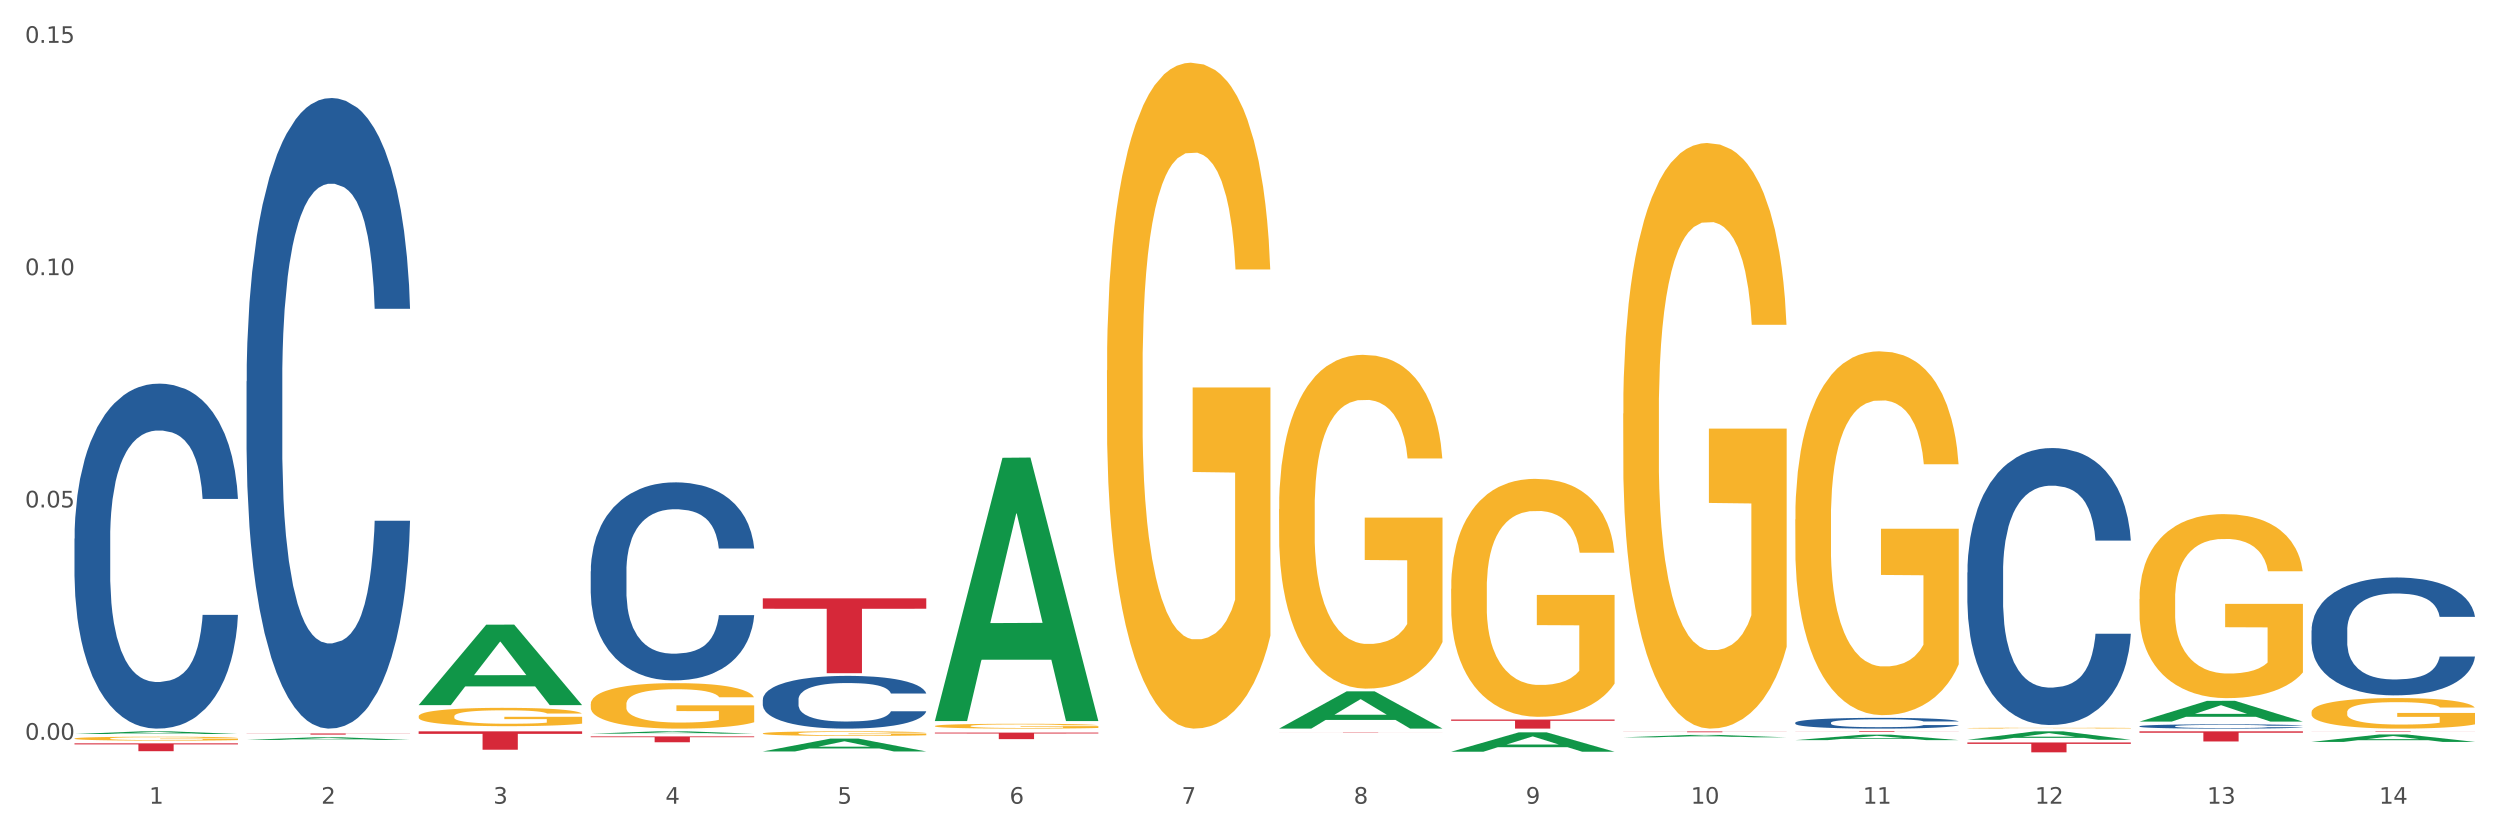 <?xml version="1.0" encoding="utf-8" standalone="no"?>
<!DOCTYPE svg PUBLIC "-//W3C//DTD SVG 1.1//EN"
  "http://www.w3.org/Graphics/SVG/1.1/DTD/svg11.dtd">
<svg xmlns:xlink="http://www.w3.org/1999/xlink" width="1080pt" height="360pt" viewBox="0 0 1080 360" xmlns="http://www.w3.org/2000/svg" version="1.1">
 <rect x="0" y="0" width="1080" height="360" fill="#333333" stroke="none"/>
 <defs>
  <style type="text/css">*{stroke-linejoin: round; stroke-linecap: butt}</style>
 </defs>
 <g id="figure_1">
  <g id="patch_1">
   <path d="M 0 360 
L 1080 360 
L 1080 0 
L 0 0 
z
" style="fill: #ffffff; stroke: #ffffff; stroke-linejoin: miter"/>
  </g>
  <g id="axes_1">
   <g id="matplotlib.axis_1">
    <g id="xtick_1">
     <g id="text_1">
      <!-- 1 -->
      <g style="fill: #4d4d4d" transform="translate(64.432 347.204) scale(0.096 -0.096)">
       <defs>
        <path id="DejaVuSans-31" d="M 794 531 
L 1825 531 
L 1825 4091 
L 703 3866 
L 703 4441 
L 1819 4666 
L 2450 4666 
L 2450 531 
L 3481 531 
L 3481 0 
L 794 0 
L 794 531 
z
" transform="scale(0.016)"/>
       </defs>
       <use xlink:href="#DejaVuSans-31"/>
      </g>
     </g>
    </g>
    <g id="xtick_2">
     <g id="text_2">
      <!-- 2 -->
      <g style="fill: #4d4d4d" transform="translate(138.771 347.204) scale(0.096 -0.096)">
       <defs>
        <path id="DejaVuSans-32" d="M 1228 531 
L 3431 531 
L 3431 0 
L 469 0 
L 469 531 
Q 828 903 1448 1529 
Q 2069 2156 2228 2338 
Q 2531 2678 2651 2914 
Q 2772 3150 2772 3378 
Q 2772 3750 2511 3984 
Q 2250 4219 1831 4219 
Q 1534 4219 1204 4116 
Q 875 4013 500 3803 
L 500 4441 
Q 881 4594 1212 4672 
Q 1544 4750 1819 4750 
Q 2544 4750 2975 4387 
Q 3406 4025 3406 3419 
Q 3406 3131 3298 2873 
Q 3191 2616 2906 2266 
Q 2828 2175 2409 1742 
Q 1991 1309 1228 531 
z
" transform="scale(0.016)"/>
       </defs>
       <use xlink:href="#DejaVuSans-32"/>
      </g>
     </g>
    </g>
    <g id="xtick_3">
     <g id="text_3">
      <!-- 3 -->
      <g style="fill: #4d4d4d" transform="translate(213.109 347.204) scale(0.096 -0.096)">
       <defs>
        <path id="DejaVuSans-33" d="M 2597 2516 
Q 3050 2419 3304 2112 
Q 3559 1806 3559 1356 
Q 3559 666 3084 287 
Q 2609 -91 1734 -91 
Q 1441 -91 1130 -33 
Q 819 25 488 141 
L 488 750 
Q 750 597 1062 519 
Q 1375 441 1716 441 
Q 2309 441 2620 675 
Q 2931 909 2931 1356 
Q 2931 1769 2642 2001 
Q 2353 2234 1838 2234 
L 1294 2234 
L 1294 2753 
L 1863 2753 
Q 2328 2753 2575 2939 
Q 2822 3125 2822 3475 
Q 2822 3834 2567 4026 
Q 2313 4219 1838 4219 
Q 1578 4219 1281 4162 
Q 984 4106 628 3988 
L 628 4550 
Q 988 4650 1302 4700 
Q 1616 4750 1894 4750 
Q 2613 4750 3031 4423 
Q 3450 4097 3450 3541 
Q 3450 3153 3228 2886 
Q 3006 2619 2597 2516 
z
" transform="scale(0.016)"/>
       </defs>
       <use xlink:href="#DejaVuSans-33"/>
      </g>
     </g>
    </g>
    <g id="xtick_4">
     <g id="text_4">
      <!-- 4 -->
      <g style="fill: #4d4d4d" transform="translate(287.448 347.204) scale(0.096 -0.096)">
       <defs>
        <path id="DejaVuSans-34" d="M 2419 4116 
L 825 1625 
L 2419 1625 
L 2419 4116 
z
M 2253 4666 
L 3047 4666 
L 3047 1625 
L 3713 1625 
L 3713 1100 
L 3047 1100 
L 3047 0 
L 2419 0 
L 2419 1100 
L 313 1100 
L 313 1709 
L 2253 4666 
z
" transform="scale(0.016)"/>
       </defs>
       <use xlink:href="#DejaVuSans-34"/>
      </g>
     </g>
    </g>
    <g id="xtick_5">
     <g id="text_5">
      <!-- 5 -->
      <g style="fill: #4d4d4d" transform="translate(361.787 347.204) scale(0.096 -0.096)">
       <defs>
        <path id="DejaVuSans-35" d="M 691 4666 
L 3169 4666 
L 3169 4134 
L 1269 4134 
L 1269 2991 
Q 1406 3038 1543 3061 
Q 1681 3084 1819 3084 
Q 2600 3084 3056 2656 
Q 3513 2228 3513 1497 
Q 3513 744 3044 326 
Q 2575 -91 1722 -91 
Q 1428 -91 1123 -41 
Q 819 9 494 109 
L 494 744 
Q 775 591 1075 516 
Q 1375 441 1709 441 
Q 2250 441 2565 725 
Q 2881 1009 2881 1497 
Q 2881 1984 2565 2268 
Q 2250 2553 1709 2553 
Q 1456 2553 1204 2497 
Q 953 2441 691 2322 
L 691 4666 
z
" transform="scale(0.016)"/>
       </defs>
       <use xlink:href="#DejaVuSans-35"/>
      </g>
     </g>
    </g>
    <g id="xtick_6">
     <g id="text_6">
      <!-- 6 -->
      <g style="fill: #4d4d4d" transform="translate(436.125 347.204) scale(0.096 -0.096)">
       <defs>
        <path id="DejaVuSans-36" d="M 2113 2584 
Q 1688 2584 1439 2293 
Q 1191 2003 1191 1497 
Q 1191 994 1439 701 
Q 1688 409 2113 409 
Q 2538 409 2786 701 
Q 3034 994 3034 1497 
Q 3034 2003 2786 2293 
Q 2538 2584 2113 2584 
z
M 3366 4563 
L 3366 3988 
Q 3128 4100 2886 4159 
Q 2644 4219 2406 4219 
Q 1781 4219 1451 3797 
Q 1122 3375 1075 2522 
Q 1259 2794 1537 2939 
Q 1816 3084 2150 3084 
Q 2853 3084 3261 2657 
Q 3669 2231 3669 1497 
Q 3669 778 3244 343 
Q 2819 -91 2113 -91 
Q 1303 -91 875 529 
Q 447 1150 447 2328 
Q 447 3434 972 4092 
Q 1497 4750 2381 4750 
Q 2619 4750 2861 4703 
Q 3103 4656 3366 4563 
z
" transform="scale(0.016)"/>
       </defs>
       <use xlink:href="#DejaVuSans-36"/>
      </g>
     </g>
    </g>
    <g id="xtick_7">
     <g id="text_7">
      <!-- 7 -->
      <g style="fill: #4d4d4d" transform="translate(510.464 347.204) scale(0.096 -0.096)">
       <defs>
        <path id="DejaVuSans-37" d="M 525 4666 
L 3525 4666 
L 3525 4397 
L 1831 0 
L 1172 0 
L 2766 4134 
L 525 4134 
L 525 4666 
z
" transform="scale(0.016)"/>
       </defs>
       <use xlink:href="#DejaVuSans-37"/>
      </g>
     </g>
    </g>
    <g id="xtick_8">
     <g id="text_8">
      <!-- 8 -->
      <g style="fill: #4d4d4d" transform="translate(584.803 347.204) scale(0.096 -0.096)">
       <defs>
        <path id="DejaVuSans-38" d="M 2034 2216 
Q 1584 2216 1326 1975 
Q 1069 1734 1069 1313 
Q 1069 891 1326 650 
Q 1584 409 2034 409 
Q 2484 409 2743 651 
Q 3003 894 3003 1313 
Q 3003 1734 2745 1975 
Q 2488 2216 2034 2216 
z
M 1403 2484 
Q 997 2584 770 2862 
Q 544 3141 544 3541 
Q 544 4100 942 4425 
Q 1341 4750 2034 4750 
Q 2731 4750 3128 4425 
Q 3525 4100 3525 3541 
Q 3525 3141 3298 2862 
Q 3072 2584 2669 2484 
Q 3125 2378 3379 2068 
Q 3634 1759 3634 1313 
Q 3634 634 3220 271 
Q 2806 -91 2034 -91 
Q 1263 -91 848 271 
Q 434 634 434 1313 
Q 434 1759 690 2068 
Q 947 2378 1403 2484 
z
M 1172 3481 
Q 1172 3119 1398 2916 
Q 1625 2713 2034 2713 
Q 2441 2713 2670 2916 
Q 2900 3119 2900 3481 
Q 2900 3844 2670 4047 
Q 2441 4250 2034 4250 
Q 1625 4250 1398 4047 
Q 1172 3844 1172 3481 
z
" transform="scale(0.016)"/>
       </defs>
       <use xlink:href="#DejaVuSans-38"/>
      </g>
     </g>
    </g>
    <g id="xtick_9">
     <g id="text_9">
      <!-- 9 -->
      <g style="fill: #4d4d4d" transform="translate(659.142 347.204) scale(0.096 -0.096)">
       <defs>
        <path id="DejaVuSans-39" d="M 703 97 
L 703 672 
Q 941 559 1184 500 
Q 1428 441 1663 441 
Q 2288 441 2617 861 
Q 2947 1281 2994 2138 
Q 2813 1869 2534 1725 
Q 2256 1581 1919 1581 
Q 1219 1581 811 2004 
Q 403 2428 403 3163 
Q 403 3881 828 4315 
Q 1253 4750 1959 4750 
Q 2769 4750 3195 4129 
Q 3622 3509 3622 2328 
Q 3622 1225 3098 567 
Q 2575 -91 1691 -91 
Q 1453 -91 1209 -44 
Q 966 3 703 97 
z
M 1959 2075 
Q 2384 2075 2632 2365 
Q 2881 2656 2881 3163 
Q 2881 3666 2632 3958 
Q 2384 4250 1959 4250 
Q 1534 4250 1286 3958 
Q 1038 3666 1038 3163 
Q 1038 2656 1286 2365 
Q 1534 2075 1959 2075 
z
" transform="scale(0.016)"/>
       </defs>
       <use xlink:href="#DejaVuSans-39"/>
      </g>
     </g>
    </g>
    <g id="xtick_10">
     <g id="text_10">
      <!-- 10 -->
      <g style="fill: #4d4d4d" transform="translate(730.426 347.204) scale(0.096 -0.096)">
       <defs>
        <path id="DejaVuSans-30" d="M 2034 4250 
Q 1547 4250 1301 3770 
Q 1056 3291 1056 2328 
Q 1056 1369 1301 889 
Q 1547 409 2034 409 
Q 2525 409 2770 889 
Q 3016 1369 3016 2328 
Q 3016 3291 2770 3770 
Q 2525 4250 2034 4250 
z
M 2034 4750 
Q 2819 4750 3233 4129 
Q 3647 3509 3647 2328 
Q 3647 1150 3233 529 
Q 2819 -91 2034 -91 
Q 1250 -91 836 529 
Q 422 1150 422 2328 
Q 422 3509 836 4129 
Q 1250 4750 2034 4750 
z
" transform="scale(0.016)"/>
       </defs>
       <use xlink:href="#DejaVuSans-31"/>
       <use xlink:href="#DejaVuSans-30" transform="translate(63.623 0)"/>
      </g>
     </g>
    </g>
    <g id="xtick_11">
     <g id="text_11">
      <!-- 11 -->
      <g style="fill: #4d4d4d" transform="translate(804.765 347.204) scale(0.096 -0.096)">
       <use xlink:href="#DejaVuSans-31"/>
       <use xlink:href="#DejaVuSans-31" transform="translate(63.623 0)"/>
      </g>
     </g>
    </g>
    <g id="xtick_12">
     <g id="text_12">
      <!-- 12 -->
      <g style="fill: #4d4d4d" transform="translate(879.104 347.204) scale(0.096 -0.096)">
       <use xlink:href="#DejaVuSans-31"/>
       <use xlink:href="#DejaVuSans-32" transform="translate(63.623 0)"/>
      </g>
     </g>
    </g>
    <g id="xtick_13">
     <g id="text_13">
      <!-- 13 -->
      <g style="fill: #4d4d4d" transform="translate(953.442 347.204) scale(0.096 -0.096)">
       <use xlink:href="#DejaVuSans-31"/>
       <use xlink:href="#DejaVuSans-33" transform="translate(63.623 0)"/>
      </g>
     </g>
    </g>
    <g id="xtick_14">
     <g id="text_14">
      <!-- 14 -->
      <g style="fill: #4d4d4d" transform="translate(1027.781 347.204) scale(0.096 -0.096)">
       <use xlink:href="#DejaVuSans-31"/>
       <use xlink:href="#DejaVuSans-34" transform="translate(63.623 0)"/>
      </g>
     </g>
    </g>
    <g id="xtick_15"/>
    <g id="xtick_16"/>
    <g id="xtick_17"/>
    <g id="xtick_18"/>
    <g id="xtick_19"/>
    <g id="xtick_20"/>
    <g id="xtick_21"/>
    <g id="xtick_22"/>
    <g id="xtick_23"/>
    <g id="xtick_24"/>
    <g id="xtick_25"/>
    <g id="xtick_26"/>
    <g id="xtick_27"/>
   </g>
   <g id="matplotlib.axis_2">
    <g id="ytick_1">
     <g id="text_15">
      <!-- 0.00 -->
      <g style="fill: #4d4d4d" transform="translate(10.8 319.571) scale(0.096 -0.096)">
       <defs>
        <path id="DejaVuSans-2e" d="M 684 794 
L 1344 794 
L 1344 0 
L 684 0 
L 684 794 
z
" transform="scale(0.016)"/>
       </defs>
       <use xlink:href="#DejaVuSans-30"/>
       <use xlink:href="#DejaVuSans-2e" transform="translate(63.623 0)"/>
       <use xlink:href="#DejaVuSans-30" transform="translate(95.41 0)"/>
       <use xlink:href="#DejaVuSans-30" transform="translate(159.033 0)"/>
      </g>
     </g>
    </g>
    <g id="ytick_2">
     <g id="text_16">
      <!-- 0.05 -->
      <g style="fill: #4d4d4d" transform="translate(10.8 219.216) scale(0.096 -0.096)">
       <use xlink:href="#DejaVuSans-30"/>
       <use xlink:href="#DejaVuSans-2e" transform="translate(63.623 0)"/>
       <use xlink:href="#DejaVuSans-30" transform="translate(95.41 0)"/>
       <use xlink:href="#DejaVuSans-35" transform="translate(159.033 0)"/>
      </g>
     </g>
    </g>
    <g id="ytick_3">
     <g id="text_17">
      <!-- 0.10 -->
      <g style="fill: #4d4d4d" transform="translate(10.8 118.862) scale(0.096 -0.096)">
       <use xlink:href="#DejaVuSans-30"/>
       <use xlink:href="#DejaVuSans-2e" transform="translate(63.623 0)"/>
       <use xlink:href="#DejaVuSans-31" transform="translate(95.41 0)"/>
       <use xlink:href="#DejaVuSans-30" transform="translate(159.033 0)"/>
      </g>
     </g>
    </g>
    <g id="ytick_4">
     <g id="text_18">
      <!-- 0.15 -->
      <g style="fill: #4d4d4d" transform="translate(10.8 18.508) scale(0.096 -0.096)">
       <use xlink:href="#DejaVuSans-30"/>
       <use xlink:href="#DejaVuSans-2e" transform="translate(63.623 0)"/>
       <use xlink:href="#DejaVuSans-31" transform="translate(95.41 0)"/>
       <use xlink:href="#DejaVuSans-35" transform="translate(159.033 0)"/>
      </g>
     </g>
    </g>
    <g id="ytick_5"/>
    <g id="ytick_6"/>
    <g id="ytick_7"/>
   </g>
   <g id="PolyCollection_1">
    <path d="M 32.175 317.096 
L 32.248 317.095 
L 61.37 315.924 
L 73.456 315.923 
L 102.797 317.099 
L 88.818 317.099 
L 82.484 316.825 
L 52.415 316.825 
L 52.197 316.829 
L 46.081 317.099 
L 32.175 317.099 
L 32.175 317.096 
L 56.201 316.662 
L 78.698 316.66 
L 67.559 316.174 
L 67.413 316.172 
L 67.267 316.175 
L 56.128 316.66 
L 56.201 316.662 
L 32.175 317.096 
z
" clip-path="url(#p41f72e5b18)" style="fill: #109648"/>
    <path d="M 924.24 315.923 
L 994.861 315.923 
L 994.861 316.534 
L 967.081 316.538 
L 967.081 320.319 
L 951.852 320.319 
L 951.852 316.538 
L 924.24 316.534 
L 924.24 315.927 
L 924.24 315.923 
z
" clip-path="url(#p41f72e5b18)" style="fill: #d62839"/>
    <path d="M 849.901 320.758 
L 920.523 320.758 
L 920.523 321.349 
L 892.742 321.353 
L 892.742 325.012 
L 877.514 325.012 
L 877.514 321.353 
L 849.901 321.349 
L 849.901 320.762 
L 849.901 320.758 
z
" clip-path="url(#p41f72e5b18)" style="fill: #d62839"/>
    <path d="M 775.562 315.923 
L 846.184 315.923 
L 846.184 315.965 
L 818.404 315.965 
L 818.404 316.221 
L 803.175 316.221 
L 803.175 315.965 
L 775.562 315.965 
L 775.562 315.924 
L 775.562 315.923 
z
" clip-path="url(#p41f72e5b18)" style="fill: #d62839"/>
    <path d="M 701.223 315.98 
L 771.845 315.98 
L 771.845 316.029 
L 744.065 316.029 
L 744.065 316.334 
L 728.836 316.334 
L 728.836 316.029 
L 701.223 316.029 
L 701.223 315.98 
L 701.223 315.98 
z
" clip-path="url(#p41f72e5b18)" style="fill: #d62839"/>
    <path d="M 626.885 310.828 
L 697.506 310.828 
L 697.506 311.376 
L 669.726 311.379 
L 669.726 314.768 
L 654.497 314.768 
L 654.497 311.379 
L 626.885 311.376 
L 626.885 310.832 
L 626.885 310.828 
z
" clip-path="url(#p41f72e5b18)" style="fill: #d62839"/>
    <path d="M 552.546 316.343 
L 623.168 316.343 
L 623.168 316.362 
L 595.388 316.363 
L 595.388 316.483 
L 580.159 316.483 
L 580.159 316.363 
L 552.546 316.362 
L 552.546 316.343 
L 552.546 316.343 
z
" clip-path="url(#p41f72e5b18)" style="fill: #d62839"/>
    <path d="M 403.869 316.479 
L 474.49 316.479 
L 474.49 316.871 
L 446.71 316.873 
L 446.71 319.3 
L 431.481 319.3 
L 431.481 316.873 
L 403.869 316.871 
L 403.869 316.481 
L 403.869 316.479 
z
" clip-path="url(#p41f72e5b18)" style="fill: #d62839"/>
    <path d="M 329.53 258.488 
L 400.152 258.488 
L 400.152 262.981 
L 372.371 263.012 
L 372.371 290.823 
L 357.143 290.823 
L 357.143 263.012 
L 329.53 262.981 
L 329.53 258.518 
L 329.53 258.488 
z
" clip-path="url(#p41f72e5b18)" style="fill: #d62839"/>
    <path d="M 255.191 318.11 
L 325.813 318.11 
L 325.813 318.465 
L 298.033 318.467 
L 298.033 320.666 
L 282.804 320.666 
L 282.804 318.467 
L 255.191 318.465 
L 255.191 318.112 
L 255.191 318.11 
z
" clip-path="url(#p41f72e5b18)" style="fill: #d62839"/>
    <path d="M 180.852 315.923 
L 251.474 315.923 
L 251.474 317.029 
L 223.694 317.037 
L 223.694 323.881 
L 208.465 323.881 
L 208.465 317.037 
L 180.852 317.029 
L 180.852 315.931 
L 180.852 315.923 
z
" clip-path="url(#p41f72e5b18)" style="fill: #d62839"/>
    <path d="M 106.514 316.861 
L 177.135 316.861 
L 177.135 316.929 
L 149.355 316.929 
L 149.355 317.349 
L 134.126 317.349 
L 134.126 316.929 
L 106.514 316.929 
L 106.514 316.862 
L 106.514 316.861 
z
" clip-path="url(#p41f72e5b18)" style="fill: #d62839"/>
    <path d="M 32.175 321.113 
L 102.797 321.113 
L 102.797 321.587 
L 75.017 321.59 
L 75.017 324.525 
L 59.788 324.525 
L 59.788 321.59 
L 32.175 321.587 
L 32.175 321.116 
L 32.175 321.113 
z
" clip-path="url(#p41f72e5b18)" style="fill: #d62839"/>
    <path d="M 32.175 232.692 
L 32.258 232.556 
L 32.258 228.745 
L 32.509 223.573 
L 33.427 214.045 
L 34.596 206.831 
L 36.599 198.392 
L 37.684 194.853 
L 39.104 190.906 
L 42.025 184.509 
L 45.364 179.064 
L 47.702 176.07 
L 49.455 174.164 
L 53.378 170.761 
L 55.632 169.264 
L 57.969 168.039 
L 59.973 167.222 
L 63.312 166.269 
L 65.983 165.861 
L 69.072 165.725 
L 71.66 165.861 
L 75.082 166.406 
L 80.091 168.039 
L 82.011 168.992 
L 84.599 170.625 
L 87.27 172.803 
L 89.44 174.981 
L 91.945 178.111 
L 94.533 182.195 
L 97.037 187.367 
L 98.79 192.131 
L 100.209 197.167 
L 101.461 203.292 
L 102.379 209.961 
L 102.797 215.542 
L 87.52 215.542 
L 87.103 210.506 
L 86.268 205.061 
L 85.434 201.386 
L 84.515 198.392 
L 83.096 194.989 
L 81.844 192.811 
L 79.757 190.225 
L 77.837 188.592 
L 76.251 187.639 
L 74.331 186.822 
L 70.241 186.006 
L 67.319 186.006 
L 65.482 186.278 
L 63.229 186.959 
L 61.309 187.911 
L 59.055 189.545 
L 57.302 191.314 
L 55.549 193.628 
L 54.547 195.261 
L 53.044 198.256 
L 52.043 200.706 
L 50.707 204.925 
L 49.956 207.92 
L 48.62 215.678 
L 48.036 221.395 
L 47.785 225.342 
L 47.618 229.698 
L 47.618 250.931 
L 48.119 260.459 
L 48.537 264.542 
L 49.204 269.17 
L 50.457 275.159 
L 52.293 281.012 
L 54.213 285.232 
L 55.799 287.818 
L 57.302 289.723 
L 58.804 291.22 
L 60.641 292.582 
L 62.143 293.398 
L 64.397 294.215 
L 67.069 294.623 
L 69.155 294.623 
L 73.413 293.943 
L 75.333 293.262 
L 77.169 292.309 
L 79.173 290.812 
L 80.759 289.179 
L 81.677 287.954 
L 83.18 285.368 
L 84.348 282.645 
L 85.35 279.515 
L 86.018 276.793 
L 86.769 272.709 
L 87.353 268.081 
L 87.52 265.631 
L 102.797 265.631 
L 102.463 270.531 
L 101.879 275.295 
L 100.71 281.693 
L 99.792 285.368 
L 98.372 289.859 
L 96.87 293.671 
L 94.783 297.89 
L 92.863 301.021 
L 90.86 303.743 
L 88.689 306.193 
L 84.766 309.596 
L 83.347 310.548 
L 80.341 312.182 
L 78.004 313.135 
L 74.581 314.087 
L 71.075 314.632 
L 67.402 314.768 
L 64.147 314.496 
L 60.557 313.679 
L 58.303 312.862 
L 55.799 311.637 
L 52.877 309.732 
L 50.123 307.418 
L 47.535 304.696 
L 45.114 301.565 
L 42.86 298.026 
L 39.938 292.173 
L 37.768 286.457 
L 36.182 281.148 
L 35.097 276.656 
L 34.011 270.94 
L 33.427 266.993 
L 32.509 257.465 
L 32.175 248.617 
L 32.175 232.692 
z
" clip-path="url(#p41f72e5b18)" style="fill: #255c99"/>
    <path d="M 106.514 164.747 
L 106.597 164.498 
L 106.597 157.532 
L 106.848 148.078 
L 107.766 130.662 
L 108.935 117.477 
L 110.938 102.051 
L 112.023 95.583 
L 113.442 88.368 
L 116.364 76.675 
L 119.703 66.723 
L 122.04 61.25 
L 123.794 57.767 
L 127.717 51.547 
L 129.971 48.81 
L 132.308 46.571 
L 134.312 45.078 
L 137.651 43.337 
L 140.322 42.59 
L 143.411 42.342 
L 145.998 42.59 
L 149.421 43.586 
L 154.43 46.571 
L 156.35 48.313 
L 158.937 51.298 
L 161.609 55.279 
L 163.779 59.259 
L 166.283 64.982 
L 168.871 72.445 
L 171.376 81.899 
L 173.129 90.607 
L 174.548 99.812 
L 175.8 111.008 
L 176.718 123.199 
L 177.135 133.399 
L 161.859 133.399 
L 161.442 124.194 
L 160.607 114.242 
L 159.772 107.525 
L 158.854 102.051 
L 157.435 95.832 
L 156.183 91.851 
L 154.096 87.124 
L 152.176 84.139 
L 150.59 82.397 
L 148.67 80.904 
L 144.579 79.411 
L 141.658 79.411 
L 139.821 79.909 
L 137.567 81.153 
L 135.647 82.895 
L 133.393 85.88 
L 131.64 89.114 
L 129.887 93.344 
L 128.886 96.329 
L 127.383 101.803 
L 126.381 106.281 
L 125.046 113.993 
L 124.294 119.467 
L 122.959 133.648 
L 122.374 144.097 
L 122.124 151.312 
L 121.957 159.273 
L 121.957 198.085 
L 122.458 215.5 
L 122.875 222.964 
L 123.543 231.423 
L 124.795 242.37 
L 126.632 253.068 
L 128.552 260.78 
L 130.138 265.507 
L 131.64 268.99 
L 133.143 271.727 
L 134.979 274.215 
L 136.482 275.708 
L 138.736 277.2 
L 141.407 277.947 
L 143.494 277.947 
L 147.751 276.703 
L 149.671 275.459 
L 151.508 273.717 
L 153.511 270.981 
L 155.097 267.995 
L 156.016 265.756 
L 157.518 261.029 
L 158.687 256.053 
L 159.689 250.331 
L 160.357 245.355 
L 161.108 237.891 
L 161.692 229.433 
L 161.859 224.954 
L 177.135 224.954 
L 176.802 233.911 
L 176.217 242.618 
L 175.049 254.312 
L 174.13 261.029 
L 172.711 269.239 
L 171.209 276.205 
L 169.122 283.918 
L 167.202 289.64 
L 165.198 294.616 
L 163.028 299.094 
L 159.104 305.314 
L 157.685 307.055 
L 154.68 310.041 
L 152.343 311.782 
L 148.92 313.524 
L 145.414 314.519 
L 141.741 314.768 
L 138.486 314.27 
L 134.896 312.778 
L 132.642 311.285 
L 130.138 309.046 
L 127.216 305.563 
L 124.461 301.333 
L 121.874 296.357 
L 119.453 290.635 
L 117.199 284.167 
L 114.277 273.469 
L 112.107 263.019 
L 110.521 253.316 
L 109.435 245.106 
L 108.35 234.657 
L 107.766 227.442 
L 106.848 210.027 
L 106.514 193.855 
L 106.514 164.747 
z
" clip-path="url(#p41f72e5b18)" style="fill: #255c99"/>
    <path d="M 255.191 246.824 
L 255.275 246.746 
L 255.275 244.557 
L 255.525 241.587 
L 256.443 236.116 
L 257.612 231.974 
L 259.615 227.128 
L 260.701 225.096 
L 262.12 222.83 
L 265.041 219.157 
L 268.381 216.03 
L 270.718 214.311 
L 272.471 213.217 
L 276.394 211.263 
L 278.648 210.403 
L 280.986 209.7 
L 282.989 209.231 
L 286.328 208.684 
L 288.999 208.449 
L 292.088 208.371 
L 294.676 208.449 
L 298.098 208.762 
L 303.107 209.7 
L 305.027 210.247 
L 307.615 211.185 
L 310.286 212.435 
L 312.457 213.686 
L 314.961 215.483 
L 317.549 217.828 
L 320.053 220.798 
L 321.806 223.533 
L 323.225 226.425 
L 324.477 229.942 
L 325.396 233.772 
L 325.813 236.976 
L 310.537 236.976 
L 310.119 234.084 
L 309.284 230.958 
L 308.45 228.848 
L 307.531 227.128 
L 306.112 225.175 
L 304.86 223.924 
L 302.773 222.439 
L 300.853 221.501 
L 299.267 220.954 
L 297.347 220.485 
L 293.257 220.016 
L 290.335 220.016 
L 288.499 220.173 
L 286.245 220.563 
L 284.325 221.11 
L 282.071 222.048 
L 280.318 223.064 
L 278.565 224.393 
L 277.563 225.331 
L 276.06 227.05 
L 275.059 228.457 
L 273.723 230.88 
L 272.972 232.599 
L 271.636 237.054 
L 271.052 240.337 
L 270.801 242.603 
L 270.634 245.104 
L 270.634 257.296 
L 271.135 262.767 
L 271.553 265.112 
L 272.22 267.769 
L 273.473 271.208 
L 275.309 274.569 
L 277.229 276.992 
L 278.815 278.477 
L 280.318 279.571 
L 281.82 280.431 
L 283.657 281.212 
L 285.159 281.681 
L 287.413 282.15 
L 290.085 282.384 
L 292.172 282.384 
L 296.429 281.994 
L 298.349 281.603 
L 300.185 281.056 
L 302.189 280.196 
L 303.775 279.258 
L 304.693 278.555 
L 306.196 277.07 
L 307.364 275.507 
L 308.366 273.709 
L 309.034 272.146 
L 309.785 269.801 
L 310.37 267.144 
L 310.537 265.737 
L 325.813 265.737 
L 325.479 268.551 
L 324.895 271.286 
L 323.726 274.96 
L 322.808 277.07 
L 321.389 279.649 
L 319.886 281.837 
L 317.799 284.26 
L 315.879 286.058 
L 313.876 287.621 
L 311.705 289.028 
L 307.782 290.982 
L 306.363 291.529 
L 303.358 292.466 
L 301.02 293.014 
L 297.598 293.561 
L 294.092 293.873 
L 290.419 293.951 
L 287.163 293.795 
L 283.573 293.326 
L 281.32 292.857 
L 278.815 292.154 
L 275.893 291.06 
L 273.139 289.731 
L 270.551 288.168 
L 268.13 286.37 
L 265.876 284.338 
L 262.955 280.978 
L 260.784 277.695 
L 259.198 274.647 
L 258.113 272.068 
L 257.028 268.785 
L 256.443 266.519 
L 255.525 261.048 
L 255.191 255.968 
L 255.191 246.824 
z
" clip-path="url(#p41f72e5b18)" style="fill: #255c99"/>
    <path d="M 329.53 302.218 
L 329.613 302.197 
L 329.613 301.614 
L 329.864 300.824 
L 330.782 299.367 
L 331.951 298.264 
L 333.954 296.973 
L 335.039 296.432 
L 336.458 295.829 
L 339.38 294.85 
L 342.719 294.018 
L 345.057 293.56 
L 346.81 293.269 
L 350.733 292.748 
L 352.987 292.519 
L 355.324 292.332 
L 357.328 292.207 
L 360.667 292.061 
L 363.338 291.999 
L 366.427 291.978 
L 369.015 291.999 
L 372.437 292.082 
L 377.446 292.332 
L 379.366 292.478 
L 381.954 292.727 
L 384.625 293.06 
L 386.795 293.393 
L 389.3 293.872 
L 391.887 294.497 
L 394.392 295.287 
L 396.145 296.016 
L 397.564 296.786 
L 398.816 297.722 
L 399.734 298.742 
L 400.152 299.596 
L 384.875 299.596 
L 384.458 298.826 
L 383.623 297.993 
L 382.788 297.431 
L 381.87 296.973 
L 380.451 296.453 
L 379.199 296.12 
L 377.112 295.724 
L 375.192 295.475 
L 373.606 295.329 
L 371.686 295.204 
L 367.595 295.079 
L 364.674 295.079 
L 362.837 295.121 
L 360.583 295.225 
L 358.663 295.371 
L 356.41 295.62 
L 354.656 295.891 
L 352.903 296.245 
L 351.902 296.495 
L 350.399 296.952 
L 349.397 297.327 
L 348.062 297.972 
L 347.31 298.43 
L 345.975 299.616 
L 345.391 300.491 
L 345.14 301.094 
L 344.973 301.76 
L 344.973 305.007 
L 345.474 306.464 
L 345.891 307.088 
L 346.559 307.796 
L 347.811 308.711 
L 349.648 309.606 
L 351.568 310.252 
L 353.154 310.647 
L 354.656 310.938 
L 356.159 311.167 
L 357.996 311.375 
L 359.498 311.5 
L 361.752 311.625 
L 364.423 311.688 
L 366.51 311.688 
L 370.768 311.584 
L 372.688 311.48 
L 374.524 311.334 
L 376.528 311.105 
L 378.114 310.855 
L 379.032 310.668 
L 380.534 310.272 
L 381.703 309.856 
L 382.705 309.377 
L 383.373 308.961 
L 384.124 308.337 
L 384.708 307.629 
L 384.875 307.255 
L 400.152 307.255 
L 399.818 308.004 
L 399.233 308.732 
L 398.065 309.71 
L 397.146 310.272 
L 395.727 310.959 
L 394.225 311.542 
L 392.138 312.187 
L 390.218 312.666 
L 388.214 313.082 
L 386.044 313.457 
L 382.121 313.977 
L 380.701 314.123 
L 377.696 314.372 
L 375.359 314.518 
L 371.936 314.664 
L 368.43 314.747 
L 364.757 314.768 
L 361.502 314.726 
L 357.912 314.601 
L 355.658 314.477 
L 353.154 314.289 
L 350.232 313.998 
L 347.477 313.644 
L 344.89 313.228 
L 342.469 312.749 
L 340.215 312.208 
L 337.293 311.313 
L 335.123 310.439 
L 333.537 309.627 
L 332.452 308.94 
L 331.366 308.066 
L 330.782 307.463 
L 329.864 306.006 
L 329.53 304.653 
L 329.53 302.218 
z
" clip-path="url(#p41f72e5b18)" style="fill: #255c99"/>
    <path d="M 775.562 312.201 
L 775.646 312.196 
L 775.646 312.077 
L 775.896 311.915 
L 776.814 311.617 
L 777.983 311.392 
L 779.986 311.128 
L 781.072 311.017 
L 782.491 310.893 
L 785.412 310.693 
L 788.752 310.523 
L 791.089 310.429 
L 792.842 310.37 
L 796.765 310.263 
L 799.019 310.217 
L 801.357 310.178 
L 803.36 310.153 
L 806.699 310.123 
L 809.37 310.11 
L 812.459 310.106 
L 815.047 310.11 
L 818.469 310.127 
L 823.478 310.178 
L 825.398 310.208 
L 827.986 310.259 
L 830.657 310.327 
L 832.828 310.395 
L 835.332 310.493 
L 837.92 310.621 
L 840.424 310.783 
L 842.177 310.932 
L 843.596 311.089 
L 844.848 311.281 
L 845.766 311.49 
L 846.184 311.664 
L 830.908 311.664 
L 830.49 311.507 
L 829.655 311.336 
L 828.821 311.221 
L 827.902 311.128 
L 826.483 311.021 
L 825.231 310.953 
L 823.144 310.872 
L 821.224 310.821 
L 819.638 310.791 
L 817.718 310.766 
L 813.628 310.74 
L 810.706 310.74 
L 808.87 310.749 
L 806.616 310.77 
L 804.696 310.8 
L 802.442 310.851 
L 800.689 310.906 
L 798.936 310.979 
L 797.934 311.03 
L 796.431 311.123 
L 795.43 311.2 
L 794.094 311.332 
L 793.343 311.426 
L 792.007 311.668 
L 791.423 311.847 
L 791.172 311.971 
L 791.005 312.107 
L 791.005 312.771 
L 791.506 313.069 
L 791.924 313.197 
L 792.591 313.342 
L 793.844 313.529 
L 795.68 313.712 
L 797.6 313.844 
L 799.186 313.925 
L 800.689 313.984 
L 802.191 314.031 
L 804.028 314.074 
L 805.53 314.099 
L 807.784 314.125 
L 810.456 314.138 
L 812.543 314.138 
L 816.8 314.116 
L 818.72 314.095 
L 820.556 314.065 
L 822.56 314.019 
L 824.146 313.967 
L 825.064 313.929 
L 826.567 313.848 
L 827.735 313.763 
L 828.737 313.665 
L 829.405 313.58 
L 830.156 313.452 
L 830.741 313.308 
L 830.908 313.231 
L 846.184 313.231 
L 845.85 313.384 
L 845.266 313.533 
L 844.097 313.733 
L 843.179 313.848 
L 841.76 313.989 
L 840.257 314.108 
L 838.17 314.24 
L 836.25 314.338 
L 834.247 314.423 
L 832.076 314.5 
L 828.153 314.606 
L 826.734 314.636 
L 823.728 314.687 
L 821.391 314.717 
L 817.969 314.747 
L 814.463 314.764 
L 810.79 314.768 
L 807.534 314.759 
L 803.944 314.734 
L 801.69 314.708 
L 799.186 314.67 
L 796.264 314.61 
L 793.51 314.538 
L 790.922 314.453 
L 788.501 314.355 
L 786.247 314.244 
L 783.325 314.061 
L 781.155 313.882 
L 779.569 313.716 
L 778.484 313.576 
L 777.399 313.397 
L 776.814 313.273 
L 775.896 312.975 
L 775.562 312.699 
L 775.562 312.201 
z
" clip-path="url(#p41f72e5b18)" style="fill: #255c99"/>
    <path d="M 255.191 304.192 
L 255.275 304.174 
L 255.275 303.528 
L 255.441 302.971 
L 256.275 301.625 
L 257.526 300.511 
L 258.443 299.919 
L 259.36 299.434 
L 260.444 298.949 
L 261.778 298.447 
L 264.196 297.71 
L 265.697 297.333 
L 267.531 296.938 
L 270.866 296.364 
L 273.284 296.041 
L 275.786 295.771 
L 279.871 295.448 
L 282.539 295.304 
L 285.374 295.197 
L 288.793 295.125 
L 291.377 295.107 
L 297.047 295.161 
L 301.883 295.322 
L 304.218 295.448 
L 307.219 295.663 
L 308.804 295.807 
L 311.388 296.094 
L 314.057 296.471 
L 315.891 296.795 
L 318.642 297.405 
L 320.727 298.016 
L 322.645 298.77 
L 323.645 299.29 
L 324.395 299.775 
L 325.062 300.332 
L 325.73 301.212 
L 310.721 301.212 
L 310.138 300.583 
L 309.221 299.991 
L 307.886 299.416 
L 306.719 299.057 
L 304.718 298.608 
L 302.884 298.321 
L 300.966 298.105 
L 298.631 297.926 
L 296.797 297.836 
L 294.212 297.764 
L 289.126 297.782 
L 285.708 297.926 
L 283.373 298.105 
L 281.872 298.267 
L 280.538 298.447 
L 279.037 298.698 
L 277.286 299.075 
L 276.036 299.416 
L 274.785 299.847 
L 273.785 300.278 
L 272.867 300.781 
L 272.117 301.319 
L 271.533 301.876 
L 271.033 302.558 
L 270.616 303.689 
L 270.616 306.149 
L 270.783 306.706 
L 271.2 307.442 
L 271.7 307.999 
L 272.534 308.663 
L 273.284 309.112 
L 274.702 309.758 
L 276.286 310.297 
L 277.537 310.638 
L 278.787 310.925 
L 280.955 311.32 
L 283.373 311.644 
L 285.458 311.841 
L 288.292 312.021 
L 290.21 312.093 
L 291.878 312.128 
L 295.963 312.128 
L 298.882 312.075 
L 302.133 311.949 
L 304.635 311.787 
L 306.719 311.59 
L 309.054 311.267 
L 310.555 310.961 
L 310.555 307.209 
L 292.211 307.191 
L 292.211 304.695 
L 325.813 304.695 
L 325.813 312.021 
L 324.395 312.398 
L 322.811 312.739 
L 321.144 313.044 
L 318.642 313.421 
L 315.641 313.78 
L 312.973 314.032 
L 310.138 314.247 
L 306.803 314.445 
L 302.467 314.624 
L 299.799 314.696 
L 296.464 314.75 
L 292.545 314.768 
L 289.126 314.732 
L 285.791 314.642 
L 282.289 314.481 
L 278.871 314.247 
L 276.286 314.014 
L 273.701 313.726 
L 270.95 313.349 
L 268.782 312.99 
L 267.114 312.667 
L 265.28 312.254 
L 263.279 311.715 
L 261.778 311.231 
L 260.444 310.728 
L 259.027 310.082 
L 258.026 309.525 
L 257.025 308.825 
L 256.442 308.304 
L 255.775 307.496 
L 255.275 306.365 
L 255.191 304.192 
z
" clip-path="url(#p41f72e5b18)" style="fill: #f7b32b"/>
    <path d="M 329.53 316.843 
L 329.613 316.841 
L 329.613 316.776 
L 329.78 316.719 
L 330.614 316.583 
L 331.864 316.47 
L 332.782 316.41 
L 333.699 316.361 
L 334.783 316.312 
L 336.117 316.261 
L 338.535 316.187 
L 340.036 316.149 
L 341.87 316.109 
L 345.205 316.051 
L 347.623 316.018 
L 350.124 315.991 
L 354.21 315.958 
L 356.878 315.943 
L 359.713 315.932 
L 363.131 315.925 
L 365.716 315.923 
L 371.386 315.929 
L 376.222 315.945 
L 378.557 315.958 
L 381.558 315.98 
L 383.142 315.994 
L 385.727 316.023 
L 388.395 316.061 
L 390.23 316.094 
L 392.981 316.156 
L 395.066 316.218 
L 396.983 316.294 
L 397.984 316.347 
L 398.734 316.396 
L 399.401 316.452 
L 400.068 316.541 
L 385.06 316.541 
L 384.476 316.478 
L 383.559 316.418 
L 382.225 316.36 
L 381.058 316.323 
L 379.057 316.278 
L 377.222 316.249 
L 375.305 316.227 
L 372.97 316.209 
L 371.136 316.2 
L 368.551 316.192 
L 363.465 316.194 
L 360.046 316.209 
L 357.712 316.227 
L 356.211 316.243 
L 354.877 316.261 
L 353.376 316.287 
L 351.625 316.325 
L 350.375 316.36 
L 349.124 316.403 
L 348.123 316.447 
L 347.206 316.498 
L 346.456 316.552 
L 345.872 316.609 
L 345.372 316.678 
L 344.955 316.792 
L 344.955 317.041 
L 345.122 317.098 
L 345.539 317.172 
L 346.039 317.228 
L 346.873 317.296 
L 347.623 317.341 
L 349.04 317.407 
L 350.625 317.461 
L 351.875 317.496 
L 353.126 317.525 
L 355.294 317.565 
L 357.712 317.597 
L 359.796 317.617 
L 362.631 317.636 
L 364.549 317.643 
L 366.216 317.646 
L 370.302 317.646 
L 373.22 317.641 
L 376.472 317.628 
L 378.973 317.612 
L 381.058 317.592 
L 383.392 317.559 
L 384.893 317.528 
L 384.893 317.148 
L 366.55 317.147 
L 366.55 316.894 
L 400.152 316.894 
L 400.152 317.636 
L 398.734 317.674 
L 397.15 317.708 
L 395.482 317.739 
L 392.981 317.777 
L 389.979 317.814 
L 387.311 317.839 
L 384.476 317.861 
L 381.141 317.881 
L 376.806 317.899 
L 374.137 317.906 
L 370.802 317.912 
L 366.884 317.914 
L 363.465 317.91 
L 360.13 317.901 
L 356.628 317.885 
L 353.209 317.861 
L 350.625 317.837 
L 348.04 317.808 
L 345.288 317.77 
L 343.121 317.734 
L 341.453 317.701 
L 339.619 317.659 
L 337.618 317.605 
L 336.117 317.556 
L 334.783 317.505 
L 333.365 317.439 
L 332.365 317.383 
L 331.364 317.312 
L 330.781 317.259 
L 330.113 317.178 
L 329.613 317.063 
L 329.53 316.843 
z
" clip-path="url(#p41f72e5b18)" style="fill: #f7b32b"/>
    <path d="M 403.869 313.639 
L 403.952 313.637 
L 403.952 313.568 
L 404.119 313.509 
L 404.952 313.365 
L 406.203 313.246 
L 407.12 313.183 
L 408.037 313.131 
L 409.121 313.079 
L 410.455 313.026 
L 412.873 312.947 
L 414.374 312.907 
L 416.209 312.865 
L 419.544 312.803 
L 421.962 312.769 
L 424.463 312.74 
L 428.549 312.706 
L 431.217 312.69 
L 434.052 312.679 
L 437.47 312.671 
L 440.055 312.669 
L 445.725 312.675 
L 450.561 312.692 
L 452.895 312.706 
L 455.897 312.729 
L 457.481 312.744 
L 460.066 312.775 
L 462.734 312.815 
L 464.568 312.849 
L 467.32 312.914 
L 469.404 312.98 
L 471.322 313.06 
L 472.322 313.116 
L 473.073 313.167 
L 473.74 313.227 
L 474.407 313.321 
L 459.399 313.321 
L 458.815 313.254 
L 457.898 313.19 
L 456.564 313.129 
L 455.397 313.091 
L 453.396 313.043 
L 451.561 313.012 
L 449.643 312.989 
L 447.309 312.97 
L 445.475 312.96 
L 442.89 312.953 
L 437.804 312.955 
L 434.385 312.97 
L 432.051 312.989 
L 430.55 313.006 
L 429.216 313.026 
L 427.715 313.052 
L 425.964 313.093 
L 424.713 313.129 
L 423.463 313.175 
L 422.462 313.221 
L 421.545 313.275 
L 420.794 313.332 
L 420.211 313.392 
L 419.711 313.465 
L 419.294 313.585 
L 419.294 313.848 
L 419.46 313.907 
L 419.877 313.986 
L 420.378 314.045 
L 421.211 314.116 
L 421.962 314.164 
L 423.379 314.233 
L 424.963 314.291 
L 426.214 314.327 
L 427.465 314.358 
L 429.633 314.4 
L 432.051 314.434 
L 434.135 314.455 
L 436.97 314.475 
L 438.888 314.482 
L 440.555 314.486 
L 444.641 314.486 
L 447.559 314.48 
L 450.811 314.467 
L 453.312 314.45 
L 455.397 314.429 
L 457.731 314.394 
L 459.232 314.362 
L 459.232 313.961 
L 440.889 313.959 
L 440.889 313.693 
L 474.49 313.693 
L 474.49 314.475 
L 473.073 314.515 
L 471.489 314.551 
L 469.821 314.584 
L 467.32 314.624 
L 464.318 314.662 
L 461.65 314.689 
L 458.815 314.712 
L 455.48 314.733 
L 451.144 314.753 
L 448.476 314.76 
L 445.141 314.766 
L 441.222 314.768 
L 437.804 314.764 
L 434.469 314.754 
L 430.967 314.737 
L 427.548 314.712 
L 424.963 314.687 
L 422.379 314.657 
L 419.627 314.616 
L 417.459 314.578 
L 415.792 314.544 
L 413.957 314.5 
L 411.956 314.442 
L 410.455 314.39 
L 409.121 314.337 
L 407.704 314.268 
L 406.703 314.208 
L 405.703 314.133 
L 405.119 314.078 
L 404.452 313.992 
L 403.952 313.871 
L 403.869 313.639 
z
" clip-path="url(#p41f72e5b18)" style="fill: #f7b32b"/>
    <path d="M 478.207 160.018 
L 478.291 159.755 
L 478.291 150.297 
L 478.457 142.152 
L 479.291 122.447 
L 480.542 106.158 
L 481.459 97.488 
L 482.376 90.394 
L 483.46 83.3 
L 484.794 75.944 
L 487.212 65.172 
L 488.713 59.654 
L 490.547 53.874 
L 493.882 45.467 
L 496.3 40.737 
L 498.802 36.796 
L 502.887 32.067 
L 505.555 29.965 
L 508.39 28.389 
L 511.809 27.338 
L 514.394 27.075 
L 520.063 27.863 
L 524.899 30.228 
L 527.234 32.067 
L 530.236 35.22 
L 531.82 37.322 
L 534.405 41.526 
L 537.073 47.043 
L 538.907 51.772 
L 541.658 60.705 
L 543.743 69.638 
L 545.661 80.673 
L 546.661 88.292 
L 547.412 95.386 
L 548.079 103.531 
L 548.746 116.404 
L 533.737 116.404 
L 533.154 107.209 
L 532.237 98.539 
L 530.903 90.131 
L 529.735 84.877 
L 527.734 78.308 
L 525.9 74.104 
L 523.982 70.952 
L 521.648 68.324 
L 519.813 67.011 
L 517.228 65.96 
L 512.142 66.222 
L 508.724 68.324 
L 506.389 70.952 
L 504.888 73.316 
L 503.554 75.944 
L 502.054 79.622 
L 500.303 85.139 
L 499.052 90.131 
L 497.801 96.437 
L 496.801 102.742 
L 495.884 110.099 
L 495.133 117.981 
L 494.549 126.126 
L 494.049 136.109 
L 493.632 152.662 
L 493.632 188.656 
L 493.799 196.801 
L 494.216 207.573 
L 494.716 215.718 
L 495.55 225.439 
L 496.3 232.007 
L 497.718 241.465 
L 499.302 249.347 
L 500.553 254.339 
L 501.803 258.543 
L 503.971 264.323 
L 506.389 269.052 
L 508.474 271.942 
L 511.309 274.57 
L 513.226 275.621 
L 514.894 276.146 
L 518.979 276.146 
L 521.898 275.358 
L 525.149 273.519 
L 527.651 271.154 
L 529.735 268.264 
L 532.07 263.535 
L 533.571 259.069 
L 533.571 204.157 
L 515.227 203.895 
L 515.227 167.375 
L 548.829 167.375 
L 548.829 274.57 
L 547.412 280.087 
L 545.827 285.079 
L 544.16 289.546 
L 541.658 295.063 
L 538.657 300.318 
L 535.989 303.996 
L 533.154 307.149 
L 529.819 310.039 
L 525.483 312.666 
L 522.815 313.717 
L 519.48 314.505 
L 515.561 314.768 
L 512.142 314.242 
L 508.807 312.929 
L 505.305 310.564 
L 501.887 307.149 
L 499.302 303.733 
L 496.717 299.529 
L 493.966 294.012 
L 491.798 288.757 
L 490.13 284.028 
L 488.296 277.985 
L 486.295 270.103 
L 484.794 263.009 
L 483.46 255.653 
L 482.043 246.195 
L 481.042 238.05 
L 480.042 227.803 
L 479.458 220.184 
L 478.791 208.361 
L 478.291 191.809 
L 478.207 160.018 
z
" clip-path="url(#p41f72e5b18)" style="fill: #f7b32b"/>
    <path d="M 552.546 219.925 
L 552.629 219.793 
L 552.629 215.052 
L 552.796 210.969 
L 553.63 201.091 
L 554.881 192.926 
L 555.798 188.579 
L 556.715 185.023 
L 557.799 181.467 
L 559.133 177.78 
L 561.551 172.38 
L 563.052 169.614 
L 564.886 166.717 
L 568.221 162.502 
L 570.639 160.132 
L 573.141 158.156 
L 577.226 155.785 
L 579.894 154.732 
L 582.729 153.941 
L 586.148 153.415 
L 588.732 153.283 
L 594.402 153.678 
L 599.238 154.863 
L 601.573 155.785 
L 604.574 157.366 
L 606.158 158.419 
L 608.743 160.527 
L 611.411 163.292 
L 613.246 165.663 
L 615.997 170.141 
L 618.082 174.619 
L 619.999 180.15 
L 621 183.97 
L 621.75 187.526 
L 622.417 191.609 
L 623.084 198.062 
L 608.076 198.062 
L 607.493 193.452 
L 606.575 189.106 
L 605.241 184.892 
L 604.074 182.258 
L 602.073 178.965 
L 600.239 176.858 
L 598.321 175.277 
L 595.986 173.96 
L 594.152 173.302 
L 591.567 172.775 
L 586.481 172.907 
L 583.063 173.96 
L 580.728 175.277 
L 579.227 176.463 
L 577.893 177.78 
L 576.392 179.624 
L 574.641 182.389 
L 573.391 184.892 
L 572.14 188.053 
L 571.139 191.214 
L 570.222 194.901 
L 569.472 198.852 
L 568.888 202.935 
L 568.388 207.94 
L 567.971 216.237 
L 567.971 234.281 
L 568.138 238.363 
L 568.555 243.763 
L 569.055 247.846 
L 569.889 252.719 
L 570.639 256.012 
L 572.057 260.753 
L 573.641 264.704 
L 574.891 267.206 
L 576.142 269.314 
L 578.31 272.211 
L 580.728 274.582 
L 582.812 276.031 
L 585.647 277.348 
L 587.565 277.874 
L 589.233 278.138 
L 593.318 278.138 
L 596.236 277.743 
L 599.488 276.821 
L 601.99 275.635 
L 604.074 274.187 
L 606.409 271.816 
L 607.909 269.577 
L 607.909 242.051 
L 589.566 241.919 
L 589.566 223.613 
L 623.168 223.613 
L 623.168 277.348 
L 621.75 280.113 
L 620.166 282.616 
L 618.499 284.855 
L 615.997 287.62 
L 612.996 290.255 
L 610.327 292.098 
L 607.493 293.679 
L 604.157 295.128 
L 599.822 296.445 
L 597.154 296.971 
L 593.818 297.366 
L 589.9 297.498 
L 586.481 297.235 
L 583.146 296.576 
L 579.644 295.391 
L 576.226 293.679 
L 573.641 291.967 
L 571.056 289.859 
L 568.305 287.094 
L 566.137 284.46 
L 564.469 282.089 
L 562.635 279.06 
L 560.634 275.109 
L 559.133 271.553 
L 557.799 267.865 
L 556.381 263.124 
L 555.381 259.041 
L 554.38 253.904 
L 553.797 250.085 
L 553.13 244.158 
L 552.629 235.861 
L 552.546 219.925 
z
" clip-path="url(#p41f72e5b18)" style="fill: #f7b32b"/>
    <path d="M 626.885 254.368 
L 626.968 254.274 
L 626.968 250.894 
L 627.135 247.983 
L 627.969 240.941 
L 629.219 235.119 
L 630.136 232.021 
L 631.054 229.486 
L 632.138 226.95 
L 633.472 224.321 
L 635.89 220.472 
L 637.39 218.5 
L 639.225 216.434 
L 642.56 213.429 
L 644.978 211.739 
L 647.479 210.331 
L 651.565 208.641 
L 654.233 207.889 
L 657.068 207.326 
L 660.486 206.951 
L 663.071 206.857 
L 668.741 207.138 
L 673.577 207.983 
L 675.911 208.641 
L 678.913 209.767 
L 680.497 210.519 
L 683.082 212.021 
L 685.75 213.993 
L 687.584 215.683 
L 690.336 218.875 
L 692.42 222.068 
L 694.338 226.011 
L 695.339 228.734 
L 696.089 231.27 
L 696.756 234.18 
L 697.423 238.781 
L 682.415 238.781 
L 681.831 235.495 
L 680.914 232.396 
L 679.58 229.392 
L 678.413 227.514 
L 676.412 225.166 
L 674.577 223.664 
L 672.66 222.537 
L 670.325 221.598 
L 668.491 221.129 
L 665.906 220.753 
L 660.82 220.847 
L 657.401 221.598 
L 655.067 222.537 
L 653.566 223.382 
L 652.232 224.321 
L 650.731 225.636 
L 648.98 227.608 
L 647.729 229.392 
L 646.479 231.645 
L 645.478 233.899 
L 644.561 236.528 
L 643.811 239.345 
L 643.227 242.255 
L 642.727 245.823 
L 642.31 251.739 
L 642.31 264.603 
L 642.476 267.513 
L 642.893 271.363 
L 643.394 274.274 
L 644.227 277.748 
L 644.978 280.095 
L 646.395 283.476 
L 647.979 286.293 
L 649.23 288.077 
L 650.481 289.579 
L 652.649 291.645 
L 655.067 293.335 
L 657.151 294.368 
L 659.986 295.307 
L 661.904 295.682 
L 663.571 295.87 
L 667.657 295.87 
L 670.575 295.588 
L 673.827 294.931 
L 676.328 294.086 
L 678.413 293.053 
L 680.747 291.363 
L 682.248 289.767 
L 682.248 270.142 
L 663.905 270.049 
L 663.905 256.997 
L 697.506 256.997 
L 697.506 295.307 
L 696.089 297.278 
L 694.505 299.062 
L 692.837 300.659 
L 690.336 302.63 
L 687.334 304.508 
L 684.666 305.823 
L 681.831 306.95 
L 678.496 307.982 
L 674.16 308.921 
L 671.492 309.297 
L 668.157 309.579 
L 664.238 309.673 
L 660.82 309.485 
L 657.485 309.015 
L 653.983 308.17 
L 650.564 306.95 
L 647.979 305.729 
L 645.395 304.227 
L 642.643 302.255 
L 640.475 300.377 
L 638.808 298.687 
L 636.974 296.527 
L 634.972 293.71 
L 633.472 291.175 
L 632.138 288.546 
L 630.72 285.166 
L 629.72 282.255 
L 628.719 278.593 
L 628.135 275.87 
L 627.468 271.645 
L 626.968 265.729 
L 626.885 254.368 
z
" clip-path="url(#p41f72e5b18)" style="fill: #f7b32b"/>
    <path d="M 998.578 315.923 
L 1069.2 315.923 
L 1069.2 315.953 
L 1041.42 315.953 
L 1041.42 316.137 
L 1026.191 316.137 
L 1026.191 315.953 
L 998.578 315.953 
L 998.578 315.923 
L 998.578 315.923 
z
" clip-path="url(#p41f72e5b18)" style="fill: #d62839"/>
    <path d="M 701.223 178.68 
L 701.307 178.449 
L 701.307 170.131 
L 701.474 162.968 
L 702.307 145.64 
L 703.558 131.314 
L 704.475 123.69 
L 705.392 117.451 
L 706.476 111.213 
L 707.81 104.744 
L 710.228 95.271 
L 711.729 90.419 
L 713.563 85.336 
L 716.899 77.942 
L 719.317 73.783 
L 721.818 70.317 
L 725.903 66.158 
L 728.572 64.31 
L 731.406 62.924 
L 734.825 62 
L 737.41 61.768 
L 743.08 62.462 
L 747.915 64.541 
L 750.25 66.158 
L 753.252 68.931 
L 754.836 70.779 
L 757.421 74.476 
L 760.089 79.328 
L 761.923 83.487 
L 764.675 91.343 
L 766.759 99.199 
L 768.677 108.903 
L 769.677 115.603 
L 770.428 121.841 
L 771.095 129.004 
L 771.762 140.325 
L 756.754 140.325 
L 756.17 132.239 
L 755.253 124.614 
L 753.919 117.22 
L 752.751 112.599 
L 750.75 106.823 
L 748.916 103.126 
L 746.998 100.354 
L 744.664 98.043 
L 742.829 96.888 
L 740.245 95.964 
L 735.159 96.195 
L 731.74 98.043 
L 729.405 100.354 
L 727.905 102.433 
L 726.571 104.744 
L 725.07 107.978 
L 723.319 112.83 
L 722.068 117.22 
L 720.817 122.766 
L 719.817 128.311 
L 718.9 134.78 
L 718.149 141.712 
L 717.566 148.874 
L 717.065 157.654 
L 716.648 172.21 
L 716.648 203.864 
L 716.815 211.027 
L 717.232 220.5 
L 717.732 227.662 
L 718.566 236.211 
L 719.317 241.987 
L 720.734 250.305 
L 722.318 257.237 
L 723.569 261.626 
L 724.82 265.323 
L 726.987 270.406 
L 729.405 274.565 
L 731.49 277.107 
L 734.325 279.417 
L 736.242 280.341 
L 737.91 280.804 
L 741.996 280.804 
L 744.914 280.11 
L 748.166 278.493 
L 750.667 276.414 
L 752.751 273.872 
L 755.086 269.713 
L 756.587 265.785 
L 756.587 217.496 
L 738.244 217.265 
L 738.244 185.149 
L 771.845 185.149 
L 771.845 279.417 
L 770.428 284.269 
L 768.844 288.659 
L 767.176 292.587 
L 764.675 297.439 
L 761.673 302.06 
L 759.005 305.295 
L 756.17 308.067 
L 752.835 310.609 
L 748.499 312.92 
L 745.831 313.844 
L 742.496 314.537 
L 738.577 314.768 
L 735.159 314.306 
L 731.823 313.151 
L 728.321 311.071 
L 724.903 308.067 
L 722.318 305.064 
L 719.733 301.367 
L 716.982 296.515 
L 714.814 291.894 
L 713.147 287.735 
L 711.312 282.421 
L 709.311 275.489 
L 707.81 269.251 
L 706.476 262.782 
L 705.059 254.464 
L 704.058 247.301 
L 703.058 238.29 
L 702.474 231.59 
L 701.807 221.193 
L 701.307 206.637 
L 701.223 178.68 
z
" clip-path="url(#p41f72e5b18)" style="fill: #f7b32b"/>
    <path d="M 849.901 314.555 
L 849.984 314.555 
L 849.984 314.542 
L 850.151 314.53 
L 850.985 314.503 
L 852.235 314.481 
L 853.153 314.469 
L 854.07 314.459 
L 855.154 314.449 
L 856.488 314.439 
L 858.906 314.424 
L 860.407 314.417 
L 862.241 314.409 
L 865.576 314.397 
L 867.994 314.391 
L 870.495 314.385 
L 874.581 314.379 
L 877.249 314.376 
L 880.084 314.374 
L 883.502 314.372 
L 886.087 314.372 
L 891.757 314.373 
L 896.593 314.376 
L 898.927 314.379 
L 901.929 314.383 
L 903.513 314.386 
L 906.098 314.392 
L 908.766 314.399 
L 910.601 314.406 
L 913.352 314.418 
L 915.436 314.431 
L 917.354 314.446 
L 918.355 314.456 
L 919.105 314.466 
L 919.772 314.477 
L 920.439 314.495 
L 905.431 314.495 
L 904.847 314.482 
L 903.93 314.47 
L 902.596 314.459 
L 901.429 314.452 
L 899.428 314.442 
L 897.593 314.437 
L 895.676 314.432 
L 893.341 314.429 
L 891.507 314.427 
L 888.922 314.426 
L 883.836 314.426 
L 880.417 314.429 
L 878.083 314.432 
L 876.582 314.436 
L 875.248 314.439 
L 873.747 314.444 
L 871.996 314.452 
L 870.745 314.459 
L 869.495 314.467 
L 868.494 314.476 
L 867.577 314.486 
L 866.827 314.497 
L 866.243 314.508 
L 865.743 314.522 
L 865.326 314.545 
L 865.326 314.594 
L 865.493 314.606 
L 865.91 314.62 
L 866.41 314.632 
L 867.244 314.645 
L 867.994 314.654 
L 869.411 314.667 
L 870.996 314.678 
L 872.246 314.685 
L 873.497 314.691 
L 875.665 314.698 
L 878.083 314.705 
L 880.167 314.709 
L 883.002 314.713 
L 884.92 314.714 
L 886.587 314.715 
L 890.673 314.715 
L 893.591 314.714 
L 896.843 314.711 
L 899.344 314.708 
L 901.429 314.704 
L 903.763 314.697 
L 905.264 314.691 
L 905.264 314.616 
L 886.921 314.615 
L 886.921 314.565 
L 920.523 314.565 
L 920.523 314.713 
L 919.105 314.72 
L 917.521 314.727 
L 915.853 314.733 
L 913.352 314.741 
L 910.35 314.748 
L 907.682 314.753 
L 904.847 314.757 
L 901.512 314.761 
L 897.177 314.765 
L 894.508 314.766 
L 891.173 314.768 
L 887.254 314.768 
L 883.836 314.767 
L 880.501 314.765 
L 876.999 314.762 
L 873.58 314.757 
L 870.996 314.753 
L 868.411 314.747 
L 865.659 314.739 
L 863.492 314.732 
L 861.824 314.726 
L 859.99 314.717 
L 857.989 314.706 
L 856.488 314.697 
L 855.154 314.687 
L 853.736 314.674 
L 852.736 314.662 
L 851.735 314.648 
L 851.151 314.638 
L 850.484 314.621 
L 849.984 314.599 
L 849.901 314.555 
z
" clip-path="url(#p41f72e5b18)" style="fill: #f7b32b"/>
    <path d="M 924.24 258.832 
L 924.323 258.76 
L 924.323 256.146 
L 924.49 253.895 
L 925.323 248.449 
L 926.574 243.947 
L 927.491 241.55 
L 928.408 239.59 
L 929.492 237.629 
L 930.826 235.596 
L 933.244 232.619 
L 934.745 231.094 
L 936.58 229.497 
L 939.915 227.173 
L 942.333 225.866 
L 944.834 224.777 
L 948.92 223.47 
L 951.588 222.889 
L 954.423 222.453 
L 957.841 222.163 
L 960.426 222.09 
L 966.096 222.308 
L 970.932 222.962 
L 973.266 223.47 
L 976.268 224.341 
L 977.852 224.922 
L 980.437 226.084 
L 983.105 227.609 
L 984.939 228.916 
L 987.691 231.385 
L 989.775 233.853 
L 991.693 236.903 
L 992.693 239.009 
L 993.444 240.969 
L 994.111 243.22 
L 994.778 246.778 
L 979.77 246.778 
L 979.186 244.237 
L 978.269 241.841 
L 976.935 239.517 
L 975.768 238.065 
L 973.766 236.25 
L 971.932 235.088 
L 970.014 234.217 
L 967.68 233.49 
L 965.845 233.127 
L 963.261 232.837 
L 958.175 232.909 
L 954.756 233.49 
L 952.422 234.217 
L 950.921 234.87 
L 949.587 235.596 
L 948.086 236.613 
L 946.335 238.138 
L 945.084 239.517 
L 943.834 241.26 
L 942.833 243.003 
L 941.916 245.036 
L 941.165 247.214 
L 940.582 249.465 
L 940.081 252.224 
L 939.665 256.799 
L 939.665 266.747 
L 939.831 268.998 
L 940.248 271.975 
L 940.749 274.226 
L 941.582 276.913 
L 942.333 278.728 
L 943.75 281.342 
L 945.334 283.52 
L 946.585 284.9 
L 947.836 286.062 
L 950.004 287.659 
L 952.422 288.966 
L 954.506 289.765 
L 957.341 290.491 
L 959.259 290.782 
L 960.926 290.927 
L 965.012 290.927 
L 967.93 290.709 
L 971.182 290.201 
L 973.683 289.547 
L 975.768 288.749 
L 978.102 287.442 
L 979.603 286.207 
L 979.603 271.031 
L 961.26 270.959 
L 961.26 260.865 
L 994.861 260.865 
L 994.861 290.491 
L 993.444 292.016 
L 991.86 293.396 
L 990.192 294.63 
L 987.691 296.155 
L 984.689 297.607 
L 982.021 298.624 
L 979.186 299.495 
L 975.851 300.294 
L 971.515 301.02 
L 968.847 301.311 
L 965.512 301.528 
L 961.593 301.601 
L 958.175 301.456 
L 954.84 301.093 
L 951.338 300.439 
L 947.919 299.495 
L 945.334 298.551 
L 942.75 297.39 
L 939.998 295.865 
L 937.83 294.412 
L 936.163 293.105 
L 934.328 291.435 
L 932.327 289.257 
L 930.826 287.296 
L 929.492 285.263 
L 928.075 282.649 
L 927.074 280.398 
L 926.074 277.566 
L 925.49 275.46 
L 924.823 272.193 
L 924.323 267.618 
L 924.24 258.832 
z
" clip-path="url(#p41f72e5b18)" style="fill: #f7b32b"/>
    <path d="M 998.578 307.662 
L 998.662 307.65 
L 998.662 307.215 
L 998.828 306.841 
L 999.662 305.937 
L 1000.913 305.189 
L 1001.83 304.79 
L 1002.747 304.465 
L 1003.831 304.139 
L 1005.165 303.801 
L 1007.583 303.306 
L 1009.084 303.053 
L 1010.918 302.788 
L 1014.253 302.402 
L 1016.671 302.184 
L 1019.173 302.003 
L 1023.258 301.786 
L 1025.926 301.69 
L 1028.761 301.617 
L 1032.18 301.569 
L 1034.765 301.557 
L 1040.434 301.593 
L 1045.27 301.702 
L 1047.605 301.786 
L 1050.607 301.931 
L 1052.191 302.028 
L 1054.775 302.221 
L 1057.444 302.474 
L 1059.278 302.691 
L 1062.029 303.101 
L 1064.114 303.512 
L 1066.032 304.018 
L 1067.032 304.368 
L 1067.783 304.694 
L 1068.45 305.068 
L 1069.117 305.659 
L 1054.108 305.659 
L 1053.525 305.237 
L 1052.608 304.839 
L 1051.274 304.453 
L 1050.106 304.211 
L 1048.105 303.91 
L 1046.271 303.717 
L 1044.353 303.572 
L 1042.019 303.451 
L 1040.184 303.391 
L 1037.599 303.343 
L 1032.513 303.355 
L 1029.095 303.451 
L 1026.76 303.572 
L 1025.259 303.68 
L 1023.925 303.801 
L 1022.425 303.97 
L 1020.674 304.223 
L 1019.423 304.453 
L 1018.172 304.742 
L 1017.172 305.032 
L 1016.255 305.37 
L 1015.504 305.731 
L 1014.92 306.105 
L 1014.42 306.564 
L 1014.003 307.324 
L 1014.003 308.977 
L 1014.17 309.351 
L 1014.587 309.846 
L 1015.087 310.22 
L 1015.921 310.666 
L 1016.671 310.968 
L 1018.089 311.402 
L 1019.673 311.764 
L 1020.924 311.993 
L 1022.174 312.186 
L 1024.342 312.451 
L 1026.76 312.669 
L 1028.845 312.801 
L 1031.68 312.922 
L 1033.597 312.97 
L 1035.265 312.994 
L 1039.35 312.994 
L 1042.269 312.958 
L 1045.52 312.874 
L 1048.022 312.765 
L 1050.106 312.632 
L 1052.441 312.415 
L 1053.942 312.21 
L 1053.942 309.689 
L 1035.598 309.677 
L 1035.598 308 
L 1069.2 308 
L 1069.2 312.922 
L 1067.783 313.175 
L 1066.198 313.405 
L 1064.531 313.61 
L 1062.029 313.863 
L 1059.028 314.104 
L 1056.36 314.273 
L 1053.525 314.418 
L 1050.19 314.551 
L 1045.854 314.671 
L 1043.186 314.72 
L 1039.851 314.756 
L 1035.932 314.768 
L 1032.513 314.744 
L 1029.178 314.683 
L 1025.676 314.575 
L 1022.258 314.418 
L 1019.673 314.261 
L 1017.088 314.068 
L 1014.337 313.815 
L 1012.169 313.573 
L 1010.501 313.356 
L 1008.667 313.079 
L 1006.666 312.717 
L 1005.165 312.391 
L 1003.831 312.053 
L 1002.414 311.619 
L 1001.413 311.245 
L 1000.413 310.774 
L 999.829 310.425 
L 999.162 309.882 
L 998.662 309.122 
L 998.578 307.662 
z
" clip-path="url(#p41f72e5b18)" style="fill: #f7b32b"/>
    <path d="M 998.578 272.356 
L 998.662 272.309 
L 998.662 271.007 
L 998.912 269.239 
L 999.83 265.984 
L 1000.999 263.518 
L 1003.003 260.635 
L 1004.088 259.425 
L 1005.507 258.077 
L 1008.429 255.891 
L 1011.768 254.03 
L 1014.105 253.007 
L 1015.858 252.356 
L 1019.781 251.193 
L 1022.035 250.681 
L 1024.373 250.263 
L 1026.376 249.984 
L 1029.715 249.658 
L 1032.387 249.519 
L 1035.475 249.472 
L 1038.063 249.519 
L 1041.486 249.705 
L 1046.494 250.263 
L 1048.414 250.588 
L 1051.002 251.146 
L 1053.673 251.891 
L 1055.844 252.635 
L 1058.348 253.705 
L 1060.936 255.1 
L 1063.44 256.867 
L 1065.193 258.495 
L 1066.612 260.216 
L 1067.864 262.309 
L 1068.783 264.588 
L 1069.2 266.495 
L 1053.924 266.495 
L 1053.506 264.774 
L 1052.671 262.914 
L 1051.837 261.658 
L 1050.918 260.635 
L 1049.499 259.472 
L 1048.247 258.728 
L 1046.16 257.844 
L 1044.24 257.286 
L 1042.654 256.96 
L 1040.734 256.681 
L 1036.644 256.402 
L 1033.722 256.402 
L 1031.886 256.495 
L 1029.632 256.728 
L 1027.712 257.053 
L 1025.458 257.612 
L 1023.705 258.216 
L 1021.952 259.007 
L 1020.95 259.565 
L 1019.448 260.588 
L 1018.446 261.425 
L 1017.11 262.867 
L 1016.359 263.891 
L 1015.023 266.542 
L 1014.439 268.495 
L 1014.188 269.844 
L 1014.022 271.332 
L 1014.022 278.588 
L 1014.522 281.844 
L 1014.94 283.239 
L 1015.608 284.82 
L 1016.86 286.867 
L 1018.696 288.867 
L 1020.616 290.309 
L 1022.202 291.193 
L 1023.705 291.844 
L 1025.207 292.355 
L 1027.044 292.82 
L 1028.547 293.099 
L 1030.8 293.379 
L 1033.472 293.518 
L 1035.559 293.518 
L 1039.816 293.286 
L 1041.736 293.053 
L 1043.572 292.727 
L 1045.576 292.216 
L 1047.162 291.658 
L 1048.08 291.239 
L 1049.583 290.355 
L 1050.752 289.425 
L 1051.753 288.355 
L 1052.421 287.425 
L 1053.172 286.03 
L 1053.757 284.448 
L 1053.924 283.611 
L 1069.2 283.611 
L 1068.866 285.286 
L 1068.282 286.913 
L 1067.113 289.1 
L 1066.195 290.355 
L 1064.776 291.89 
L 1063.273 293.192 
L 1061.186 294.634 
L 1059.266 295.704 
L 1057.263 296.634 
L 1055.092 297.472 
L 1051.169 298.634 
L 1049.75 298.96 
L 1046.745 299.518 
L 1044.407 299.844 
L 1040.985 300.169 
L 1037.479 300.355 
L 1033.806 300.402 
L 1030.55 300.309 
L 1026.96 300.03 
L 1024.707 299.751 
L 1022.202 299.332 
L 1019.281 298.681 
L 1016.526 297.89 
L 1013.938 296.96 
L 1011.517 295.89 
L 1009.263 294.681 
L 1006.342 292.681 
L 1004.171 290.727 
L 1002.585 288.913 
L 1001.5 287.379 
L 1000.415 285.425 
L 999.83 284.076 
L 998.912 280.821 
L 998.578 277.797 
L 998.578 272.356 
z
" clip-path="url(#p41f72e5b18)" style="fill: #255c99"/>
    <path d="M 924.24 313.74 
L 924.323 313.738 
L 924.323 313.69 
L 924.573 313.625 
L 925.492 313.506 
L 926.66 313.416 
L 928.664 313.31 
L 929.749 313.265 
L 931.168 313.216 
L 934.09 313.136 
L 937.429 313.068 
L 939.766 313.03 
L 941.519 313.006 
L 945.443 312.964 
L 947.697 312.945 
L 950.034 312.929 
L 952.037 312.919 
L 955.377 312.907 
L 958.048 312.902 
L 961.136 312.9 
L 963.724 312.902 
L 967.147 312.909 
L 972.155 312.929 
L 974.075 312.941 
L 976.663 312.962 
L 979.335 312.989 
L 981.505 313.016 
L 984.009 313.056 
L 986.597 313.107 
L 989.101 313.172 
L 990.854 313.231 
L 992.273 313.294 
L 993.526 313.371 
L 994.444 313.455 
L 994.861 313.525 
L 979.585 313.525 
L 979.168 313.462 
L 978.333 313.393 
L 977.498 313.347 
L 976.58 313.31 
L 975.161 313.267 
L 973.908 313.24 
L 971.822 313.207 
L 969.902 313.187 
L 968.316 313.175 
L 966.396 313.165 
L 962.305 313.155 
L 959.383 313.155 
L 957.547 313.158 
L 955.293 313.167 
L 953.373 313.178 
L 951.119 313.199 
L 949.366 313.221 
L 947.613 313.25 
L 946.611 313.271 
L 945.109 313.308 
L 944.107 313.339 
L 942.771 313.392 
L 942.02 313.429 
L 940.685 313.526 
L 940.1 313.598 
L 939.85 313.647 
L 939.683 313.702 
L 939.683 313.968 
L 940.184 314.087 
L 940.601 314.139 
L 941.269 314.197 
L 942.521 314.272 
L 944.358 314.345 
L 946.278 314.398 
L 947.864 314.43 
L 949.366 314.454 
L 950.869 314.473 
L 952.705 314.49 
L 954.208 314.5 
L 956.462 314.51 
L 959.133 314.515 
L 961.22 314.515 
L 965.477 314.507 
L 967.397 314.498 
L 969.234 314.487 
L 971.237 314.468 
L 972.823 314.447 
L 973.742 314.432 
L 975.244 314.4 
L 976.413 314.365 
L 977.415 314.326 
L 978.082 314.292 
L 978.834 314.241 
L 979.418 314.183 
L 979.585 314.152 
L 994.861 314.152 
L 994.527 314.214 
L 993.943 314.273 
L 992.774 314.353 
L 991.856 314.4 
L 990.437 314.456 
L 988.934 314.504 
L 986.847 314.556 
L 984.927 314.596 
L 982.924 314.63 
L 980.754 314.66 
L 976.83 314.703 
L 975.411 314.715 
L 972.406 314.735 
L 970.069 314.747 
L 966.646 314.759 
L 963.14 314.766 
L 959.467 314.768 
L 956.211 314.764 
L 952.622 314.754 
L 950.368 314.744 
L 947.864 314.729 
L 944.942 314.705 
L 942.187 314.676 
L 939.599 314.642 
L 937.178 314.602 
L 934.925 314.558 
L 932.003 314.485 
L 929.832 314.413 
L 928.246 314.347 
L 927.161 314.29 
L 926.076 314.219 
L 925.492 314.169 
L 924.573 314.05 
L 924.24 313.939 
L 924.24 313.74 
z
" clip-path="url(#p41f72e5b18)" style="fill: #255c99"/>
    <path d="M 849.901 247.317 
L 849.984 247.208 
L 849.984 244.148 
L 850.235 239.995 
L 851.153 232.345 
L 852.322 226.553 
L 854.325 219.777 
L 855.41 216.936 
L 856.829 213.767 
L 859.751 208.63 
L 863.09 204.259 
L 865.428 201.854 
L 867.181 200.324 
L 871.104 197.592 
L 873.358 196.39 
L 875.695 195.406 
L 877.699 194.751 
L 881.038 193.986 
L 883.709 193.658 
L 886.798 193.549 
L 889.386 193.658 
L 892.808 194.095 
L 897.817 195.406 
L 899.737 196.171 
L 902.325 197.483 
L 904.996 199.231 
L 907.166 200.98 
L 909.671 203.494 
L 912.258 206.772 
L 914.763 210.925 
L 916.516 214.75 
L 917.935 218.794 
L 919.187 223.712 
L 920.105 229.067 
L 920.523 233.547 
L 905.246 233.547 
L 904.829 229.504 
L 903.994 225.132 
L 903.159 222.182 
L 902.241 219.777 
L 900.822 217.045 
L 899.57 215.297 
L 897.483 213.22 
L 895.563 211.909 
L 893.977 211.144 
L 892.057 210.488 
L 887.966 209.832 
L 885.045 209.832 
L 883.208 210.051 
L 880.954 210.597 
L 879.034 211.362 
L 876.78 212.674 
L 875.027 214.094 
L 873.274 215.952 
L 872.273 217.264 
L 870.77 219.668 
L 869.768 221.635 
L 868.433 225.023 
L 867.681 227.427 
L 866.346 233.657 
L 865.761 238.247 
L 865.511 241.416 
L 865.344 244.913 
L 865.344 261.962 
L 865.845 269.612 
L 866.262 272.89 
L 866.93 276.606 
L 868.182 281.414 
L 870.019 286.114 
L 871.939 289.502 
L 873.525 291.578 
L 875.027 293.108 
L 876.53 294.31 
L 878.367 295.403 
L 879.869 296.059 
L 882.123 296.714 
L 884.794 297.042 
L 886.881 297.042 
L 891.139 296.496 
L 893.059 295.949 
L 894.895 295.184 
L 896.899 293.982 
L 898.485 292.671 
L 899.403 291.687 
L 900.905 289.611 
L 902.074 287.425 
L 903.076 284.912 
L 903.744 282.726 
L 904.495 279.447 
L 905.079 275.732 
L 905.246 273.764 
L 920.523 273.764 
L 920.189 277.699 
L 919.604 281.524 
L 918.436 286.66 
L 917.517 289.611 
L 916.098 293.217 
L 914.596 296.277 
L 912.509 299.665 
L 910.589 302.179 
L 908.585 304.364 
L 906.415 306.332 
L 902.491 309.064 
L 901.072 309.829 
L 898.067 311.14 
L 895.73 311.905 
L 892.307 312.67 
L 888.801 313.107 
L 885.128 313.217 
L 881.873 312.998 
L 878.283 312.342 
L 876.029 311.687 
L 873.525 310.703 
L 870.603 309.173 
L 867.848 307.315 
L 865.261 305.129 
L 862.84 302.616 
L 860.586 299.774 
L 857.664 295.075 
L 855.494 290.485 
L 853.908 286.223 
L 852.823 282.617 
L 851.737 278.027 
L 851.153 274.857 
L 850.235 267.207 
L 849.901 260.104 
L 849.901 247.317 
z
" clip-path="url(#p41f72e5b18)" style="fill: #255c99"/>
    <path d="M 775.562 224.396 
L 775.645 224.253 
L 775.645 219.085 
L 775.812 214.635 
L 776.646 203.868 
L 777.897 194.967 
L 778.814 190.23 
L 779.731 186.354 
L 780.815 182.478 
L 782.149 178.459 
L 784.567 172.573 
L 786.068 169.558 
L 787.902 166.4 
L 791.237 161.806 
L 793.655 159.222 
L 796.157 157.069 
L 800.242 154.485 
L 802.91 153.336 
L 805.745 152.475 
L 809.164 151.901 
L 811.748 151.757 
L 817.418 152.188 
L 822.254 153.48 
L 824.589 154.485 
L 827.59 156.207 
L 829.175 157.356 
L 831.759 159.653 
L 834.427 162.667 
L 836.262 165.251 
L 839.013 170.132 
L 841.098 175.013 
L 843.015 181.043 
L 844.016 185.206 
L 844.766 189.082 
L 845.433 193.532 
L 846.1 200.566 
L 831.092 200.566 
L 830.509 195.542 
L 829.592 190.804 
L 828.257 186.211 
L 827.09 183.339 
L 825.089 179.751 
L 823.255 177.454 
L 821.337 175.731 
L 819.002 174.295 
L 817.168 173.578 
L 814.583 173.003 
L 809.497 173.147 
L 806.079 174.295 
L 803.744 175.731 
L 802.243 177.023 
L 800.909 178.459 
L 799.408 180.468 
L 797.657 183.483 
L 796.407 186.211 
L 795.156 189.656 
L 794.156 193.101 
L 793.238 197.121 
L 792.488 201.427 
L 791.904 205.878 
L 791.404 211.333 
L 790.987 220.377 
L 790.987 240.044 
L 791.154 244.494 
L 791.571 250.38 
L 792.071 254.83 
L 792.905 260.142 
L 793.655 263.73 
L 795.073 268.898 
L 796.657 273.205 
L 797.908 275.933 
L 799.158 278.23 
L 801.326 281.388 
L 803.744 283.972 
L 805.829 285.551 
L 808.663 286.986 
L 810.581 287.561 
L 812.249 287.848 
L 816.334 287.848 
L 819.253 287.417 
L 822.504 286.412 
L 825.006 285.12 
L 827.09 283.541 
L 829.425 280.957 
L 830.926 278.517 
L 830.926 248.514 
L 812.582 248.37 
L 812.582 228.416 
L 846.184 228.416 
L 846.184 286.986 
L 844.766 290.001 
L 843.182 292.729 
L 841.515 295.169 
L 839.013 298.184 
L 836.012 301.055 
L 833.344 303.065 
L 830.509 304.787 
L 827.174 306.366 
L 822.838 307.802 
L 820.17 308.376 
L 816.835 308.807 
L 812.916 308.95 
L 809.497 308.663 
L 806.162 307.946 
L 802.66 306.654 
L 799.242 304.787 
L 796.657 302.921 
L 794.072 300.624 
L 791.321 297.61 
L 789.153 294.738 
L 787.485 292.154 
L 785.651 288.853 
L 783.65 284.546 
L 782.149 280.67 
L 780.815 276.65 
L 779.398 271.482 
L 778.397 267.032 
L 777.396 261.434 
L 776.813 257.27 
L 776.146 250.81 
L 775.645 241.766 
L 775.562 224.396 
z
" clip-path="url(#p41f72e5b18)" style="fill: #f7b32b"/>
    <path d="M 180.852 309.45 
L 180.936 309.443 
L 180.936 309.182 
L 181.103 308.957 
L 181.936 308.413 
L 183.187 307.964 
L 184.104 307.725 
L 185.021 307.529 
L 186.105 307.333 
L 187.439 307.13 
L 189.857 306.833 
L 191.358 306.681 
L 193.192 306.521 
L 196.528 306.289 
L 198.946 306.159 
L 201.447 306.05 
L 205.533 305.92 
L 208.201 305.862 
L 211.036 305.818 
L 214.454 305.789 
L 217.039 305.782 
L 222.709 305.804 
L 227.545 305.869 
L 229.879 305.92 
L 232.881 306.007 
L 234.465 306.065 
L 237.05 306.181 
L 239.718 306.333 
L 241.552 306.463 
L 244.304 306.71 
L 246.388 306.956 
L 248.306 307.261 
L 249.306 307.471 
L 250.057 307.667 
L 250.724 307.891 
L 251.391 308.247 
L 236.383 308.247 
L 235.799 307.993 
L 234.882 307.754 
L 233.548 307.522 
L 232.38 307.377 
L 230.379 307.196 
L 228.545 307.08 
L 226.627 306.993 
L 224.293 306.92 
L 222.458 306.884 
L 219.874 306.855 
L 214.788 306.862 
L 211.369 306.92 
L 209.034 306.993 
L 207.534 307.058 
L 206.2 307.13 
L 204.699 307.232 
L 202.948 307.384 
L 201.697 307.522 
L 200.446 307.696 
L 199.446 307.87 
L 198.529 308.073 
L 197.778 308.29 
L 197.195 308.515 
L 196.694 308.79 
L 196.277 309.247 
L 196.277 310.24 
L 196.444 310.465 
L 196.861 310.762 
L 197.361 310.987 
L 198.195 311.255 
L 198.946 311.436 
L 200.363 311.697 
L 201.947 311.915 
L 203.198 312.052 
L 204.449 312.168 
L 206.616 312.328 
L 209.034 312.458 
L 211.119 312.538 
L 213.954 312.611 
L 215.871 312.64 
L 217.539 312.654 
L 221.625 312.654 
L 224.543 312.632 
L 227.795 312.582 
L 230.296 312.516 
L 232.38 312.437 
L 234.715 312.306 
L 236.216 312.183 
L 236.216 310.668 
L 217.873 310.661 
L 217.873 309.653 
L 251.474 309.653 
L 251.474 312.611 
L 250.057 312.763 
L 248.473 312.901 
L 246.805 313.024 
L 244.304 313.176 
L 241.302 313.321 
L 238.634 313.422 
L 235.799 313.509 
L 232.464 313.589 
L 228.128 313.662 
L 225.46 313.691 
L 222.125 313.712 
L 218.206 313.72 
L 214.788 313.705 
L 211.452 313.669 
L 207.951 313.604 
L 204.532 313.509 
L 201.947 313.415 
L 199.362 313.299 
L 196.611 313.147 
L 194.443 313.002 
L 192.776 312.872 
L 190.941 312.705 
L 188.94 312.487 
L 187.439 312.292 
L 186.105 312.089 
L 184.688 311.828 
L 183.687 311.603 
L 182.687 311.32 
L 182.103 311.11 
L 181.436 310.784 
L 180.936 310.327 
L 180.852 309.45 
z
" clip-path="url(#p41f72e5b18)" style="fill: #f7b32b"/>
    <path d="M 32.175 319.041 
L 32.258 319.04 
L 32.258 318.984 
L 32.425 318.935 
L 33.259 318.819 
L 34.51 318.722 
L 35.427 318.671 
L 36.344 318.629 
L 37.428 318.587 
L 38.762 318.543 
L 41.18 318.48 
L 42.681 318.447 
L 44.515 318.413 
L 47.85 318.363 
L 50.268 318.335 
L 52.77 318.311 
L 56.855 318.283 
L 59.523 318.271 
L 62.358 318.262 
L 65.777 318.255 
L 68.361 318.254 
L 74.031 318.259 
L 78.867 318.273 
L 81.202 318.283 
L 84.203 318.302 
L 85.788 318.315 
L 88.372 318.339 
L 91.04 318.372 
L 92.875 318.4 
L 95.626 318.453 
L 97.711 318.506 
L 99.628 318.571 
L 100.629 318.616 
L 101.379 318.658 
L 102.046 318.707 
L 102.713 318.783 
L 87.705 318.783 
L 87.122 318.728 
L 86.204 318.677 
L 84.87 318.627 
L 83.703 318.596 
L 81.702 318.557 
L 79.868 318.532 
L 77.95 318.514 
L 75.615 318.498 
L 73.781 318.49 
L 71.196 318.484 
L 66.11 318.486 
L 62.692 318.498 
L 60.357 318.514 
L 58.856 318.528 
L 57.522 318.543 
L 56.021 318.565 
L 54.27 318.598 
L 53.02 318.627 
L 51.769 318.665 
L 50.768 318.702 
L 49.851 318.746 
L 49.101 318.792 
L 48.517 318.84 
L 48.017 318.9 
L 47.6 318.998 
L 47.6 319.211 
L 47.767 319.259 
L 48.184 319.323 
L 48.684 319.371 
L 49.518 319.428 
L 50.268 319.467 
L 51.686 319.523 
L 53.27 319.57 
L 54.52 319.6 
L 55.771 319.625 
L 57.939 319.659 
L 60.357 319.687 
L 62.441 319.704 
L 65.276 319.719 
L 67.194 319.726 
L 68.862 319.729 
L 72.947 319.729 
L 75.865 319.724 
L 79.117 319.713 
L 81.619 319.699 
L 83.703 319.682 
L 86.038 319.654 
L 87.538 319.628 
L 87.538 319.302 
L 69.195 319.301 
L 69.195 319.085 
L 102.797 319.085 
L 102.797 319.719 
L 101.379 319.752 
L 99.795 319.782 
L 98.128 319.808 
L 95.626 319.841 
L 92.625 319.872 
L 89.956 319.894 
L 87.122 319.912 
L 83.786 319.929 
L 79.451 319.945 
L 76.783 319.951 
L 73.447 319.956 
L 69.529 319.957 
L 66.11 319.954 
L 62.775 319.947 
L 59.273 319.933 
L 55.855 319.912 
L 53.27 319.892 
L 50.685 319.867 
L 47.934 319.835 
L 45.766 319.803 
L 44.098 319.775 
L 42.264 319.74 
L 40.263 319.693 
L 38.762 319.651 
L 37.428 319.607 
L 36.01 319.551 
L 35.01 319.503 
L 34.009 319.442 
L 33.426 319.397 
L 32.759 319.327 
L 32.258 319.229 
L 32.175 319.041 
z
" clip-path="url(#p41f72e5b18)" style="fill: #f7b32b"/>
    <path d="M 998.578 320.501 
L 998.651 320.498 
L 1027.773 317.296 
L 1039.859 317.293 
L 1069.2 320.507 
L 1055.221 320.507 
L 1048.887 319.759 
L 1018.818 319.759 
L 1018.6 319.771 
L 1012.484 320.507 
L 998.578 320.507 
L 998.578 320.501 
L 1022.604 319.312 
L 1045.101 319.309 
L 1033.962 317.978 
L 1033.816 317.972 
L 1033.671 317.981 
L 1022.531 319.309 
L 1022.604 319.312 
L 998.578 320.501 
z
" clip-path="url(#p41f72e5b18)" style="fill: #109648"/>
    <path d="M 924.24 311.728 
L 924.312 311.72 
L 953.435 302.765 
L 965.52 302.756 
L 994.861 311.745 
L 980.883 311.745 
L 974.548 309.652 
L 944.48 309.652 
L 944.261 309.686 
L 938.145 311.745 
L 924.24 311.745 
L 924.24 311.728 
L 948.265 308.403 
L 970.763 308.394 
L 959.623 304.672 
L 959.478 304.655 
L 959.332 304.681 
L 948.193 308.394 
L 948.265 308.403 
L 924.24 311.728 
z
" clip-path="url(#p41f72e5b18)" style="fill: #109648"/>
    <path d="M 775.562 319.737 
L 775.635 319.735 
L 804.757 317.378 
L 816.843 317.376 
L 846.184 319.742 
L 832.205 319.742 
L 825.871 319.191 
L 795.802 319.191 
L 795.584 319.2 
L 789.468 319.742 
L 775.562 319.742 
L 775.562 319.737 
L 799.588 318.862 
L 822.085 318.86 
L 810.946 317.88 
L 810.8 317.876 
L 810.655 317.883 
L 799.515 318.86 
L 799.588 318.862 
L 775.562 319.737 
z
" clip-path="url(#p41f72e5b18)" style="fill: #109648"/>
    <path d="M 701.223 318.527 
L 701.296 318.526 
L 730.419 317.491 
L 742.504 317.49 
L 771.845 318.529 
L 757.866 318.529 
L 751.532 318.287 
L 721.463 318.287 
L 721.245 318.291 
L 715.129 318.529 
L 701.223 318.529 
L 701.223 318.527 
L 725.249 318.143 
L 747.746 318.142 
L 736.607 317.711 
L 736.461 317.709 
L 736.316 317.712 
L 725.177 318.142 
L 725.249 318.143 
L 701.223 318.527 
z
" clip-path="url(#p41f72e5b18)" style="fill: #109648"/>
    <path d="M 626.885 324.738 
L 626.957 324.73 
L 656.08 316.382 
L 668.166 316.374 
L 697.506 324.754 
L 683.528 324.754 
L 677.194 322.802 
L 647.125 322.802 
L 646.906 322.834 
L 640.791 324.754 
L 626.885 324.754 
L 626.885 324.738 
L 650.911 321.638 
L 673.408 321.63 
L 662.268 318.16 
L 662.123 318.144 
L 661.977 318.168 
L 650.838 321.63 
L 650.911 321.638 
L 626.885 324.738 
z
" clip-path="url(#p41f72e5b18)" style="fill: #109648"/>
    <path d="M 552.546 314.738 
L 552.619 314.723 
L 581.741 298.669 
L 593.827 298.654 
L 623.168 314.768 
L 609.189 314.768 
L 602.855 311.015 
L 572.786 311.015 
L 572.568 311.076 
L 566.452 314.768 
L 552.546 314.768 
L 552.546 314.738 
L 576.572 308.776 
L 599.069 308.761 
L 587.93 302.088 
L 587.784 302.058 
L 587.638 302.103 
L 576.499 308.761 
L 576.572 308.776 
L 552.546 314.738 
z
" clip-path="url(#p41f72e5b18)" style="fill: #109648"/>
    <path d="M 849.901 319.596 
L 849.974 319.592 
L 879.096 315.927 
L 891.182 315.923 
L 920.523 319.602 
L 906.544 319.602 
L 900.21 318.746 
L 870.141 318.746 
L 869.922 318.76 
L 863.807 319.602 
L 849.901 319.602 
L 849.901 319.596 
L 873.927 318.234 
L 896.424 318.231 
L 885.284 316.707 
L 885.139 316.701 
L 884.993 316.711 
L 873.854 318.231 
L 873.927 318.234 
L 849.901 319.596 
z
" clip-path="url(#p41f72e5b18)" style="fill: #109648"/>
    <path d="M 329.53 324.62 
L 329.603 324.615 
L 358.725 319.074 
L 370.811 319.069 
L 400.152 324.631 
L 386.173 324.631 
L 379.839 323.336 
L 349.77 323.336 
L 349.551 323.356 
L 343.436 324.631 
L 329.53 324.631 
L 329.53 324.62 
L 353.556 322.563 
L 376.053 322.557 
L 364.914 320.254 
L 364.768 320.244 
L 364.622 320.26 
L 353.483 322.557 
L 353.556 322.563 
L 329.53 324.62 
z
" clip-path="url(#p41f72e5b18)" style="fill: #109648"/>
    <path d="M 255.191 316.952 
L 255.264 316.951 
L 284.386 315.924 
L 296.472 315.923 
L 325.813 316.954 
L 311.834 316.954 
L 305.5 316.714 
L 275.431 316.714 
L 275.213 316.718 
L 269.097 316.954 
L 255.191 316.954 
L 255.191 316.952 
L 279.217 316.571 
L 301.714 316.57 
L 290.575 316.143 
L 290.429 316.141 
L 290.284 316.144 
L 279.144 316.57 
L 279.217 316.571 
L 255.191 316.952 
z
" clip-path="url(#p41f72e5b18)" style="fill: #109648"/>
    <path d="M 180.852 304.561 
L 180.925 304.529 
L 210.048 269.863 
L 222.133 269.83 
L 251.474 304.627 
L 237.495 304.627 
L 231.161 296.524 
L 201.092 296.524 
L 200.874 296.654 
L 194.758 304.627 
L 180.852 304.627 
L 180.852 304.561 
L 204.878 291.688 
L 227.375 291.655 
L 216.236 277.247 
L 216.09 277.181 
L 215.945 277.279 
L 204.806 291.655 
L 204.878 291.688 
L 180.852 304.561 
z
" clip-path="url(#p41f72e5b18)" style="fill: #109648"/>
    <path d="M 106.514 319.656 
L 106.587 319.655 
L 135.709 318.505 
L 147.795 318.504 
L 177.135 319.659 
L 163.157 319.659 
L 156.823 319.39 
L 126.754 319.39 
L 126.535 319.394 
L 120.42 319.659 
L 106.514 319.659 
L 106.514 319.656 
L 130.54 319.229 
L 153.037 319.228 
L 141.897 318.75 
L 141.752 318.748 
L 141.606 318.751 
L 130.467 319.228 
L 130.54 319.229 
L 106.514 319.656 
z
" clip-path="url(#p41f72e5b18)" style="fill: #109648"/>
    <path d="M 403.869 311.3 
L 403.941 311.193 
L 433.064 197.761 
L 445.15 197.654 
L 474.49 311.514 
L 460.512 311.514 
L 454.177 285 
L 424.109 285 
L 423.89 285.428 
L 417.774 311.514 
L 403.869 311.514 
L 403.869 311.3 
L 427.895 269.177 
L 450.392 269.07 
L 439.252 221.923 
L 439.107 221.709 
L 438.961 222.03 
L 427.822 269.07 
L 427.895 269.177 
L 403.869 311.3 
z
" clip-path="url(#p41f72e5b18)" style="fill: #109648"/>
   </g>
  </g>
 </g>
 <defs>
  <clipPath id="p41f72e5b18">
   <rect x="32.175" y="12.178" width="1037.025" height="327.731"/>
  </clipPath>
 </defs>
</svg>
